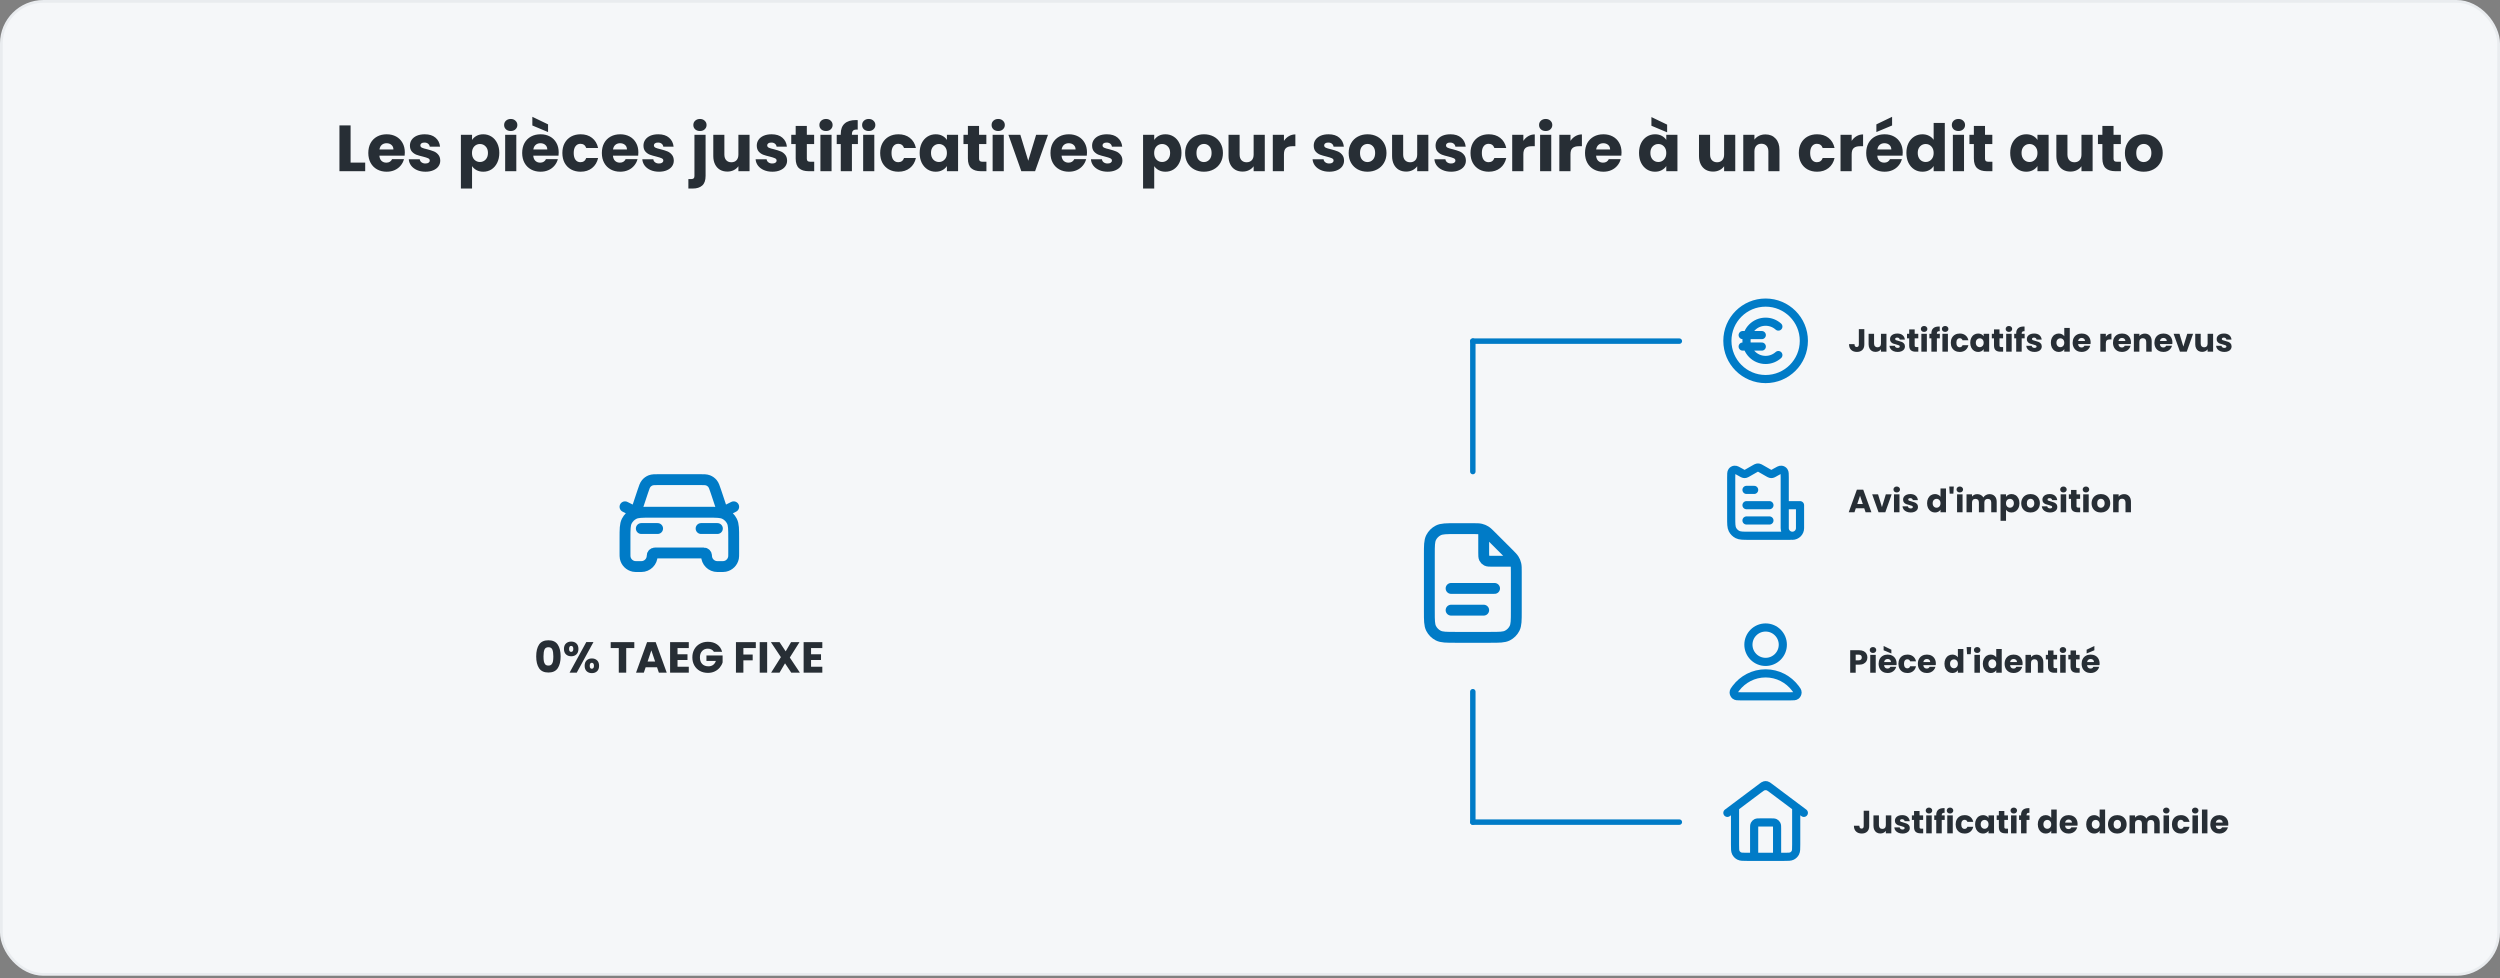 <svg width="920" height="360" viewBox="0 0 920 360" fill="none" xmlns="http://www.w3.org/2000/svg">
<rect x="0" y="0" width="920" height="360" fill="#808080" stroke="none"/>
<rect x="0.5" y="0.5" width="919" height="358.08" rx="15.5" fill="#F5F7F9"/>
<rect x="0.5" y="0.5" width="919" height="358.08" rx="15.5" stroke="#E9ECEF"/>
<path d="M129.018 59.832H134.394V63H124.914V46.152H129.018V59.832ZM148.975 56.088C148.975 56.472 148.951 56.872 148.903 57.288H139.615C139.679 58.12 139.943 58.76 140.407 59.208C140.887 59.64 141.471 59.856 142.159 59.856C143.183 59.856 143.895 59.424 144.295 58.56H148.663C148.439 59.44 148.031 60.232 147.439 60.936C146.863 61.64 146.135 62.192 145.255 62.592C144.375 62.992 143.391 63.192 142.303 63.192C140.991 63.192 139.823 62.912 138.799 62.352C137.775 61.792 136.975 60.992 136.399 59.952C135.823 58.912 135.535 57.696 135.535 56.304C135.535 54.912 135.815 53.696 136.375 52.656C136.951 51.616 137.751 50.816 138.775 50.256C139.799 49.696 140.975 49.416 142.303 49.416C143.599 49.416 144.751 49.688 145.759 50.232C146.767 50.776 147.551 51.552 148.111 52.56C148.687 53.568 148.975 54.744 148.975 56.088ZM144.775 55.008C144.775 54.304 144.535 53.744 144.055 53.328C143.575 52.912 142.975 52.704 142.255 52.704C141.567 52.704 140.983 52.904 140.503 53.304C140.039 53.704 139.751 54.272 139.639 55.008H144.775ZM156.588 63.192C155.42 63.192 154.38 62.992 153.468 62.592C152.556 62.192 151.836 61.648 151.308 60.96C150.78 60.256 150.484 59.472 150.42 58.608H154.476C154.524 59.072 154.74 59.448 155.124 59.736C155.508 60.024 155.98 60.168 156.54 60.168C157.052 60.168 157.444 60.072 157.716 59.88C158.004 59.672 158.148 59.408 158.148 59.088C158.148 58.704 157.948 58.424 157.548 58.248C157.148 58.056 156.5 57.848 155.604 57.624C154.644 57.4 153.844 57.168 153.204 56.928C152.564 56.672 152.012 56.28 151.548 55.752C151.084 55.208 150.852 54.48 150.852 53.568C150.852 52.8 151.06 52.104 151.476 51.48C151.908 50.84 152.532 50.336 153.348 49.968C154.18 49.6 155.164 49.416 156.3 49.416C157.98 49.416 159.3 49.832 160.26 50.664C161.236 51.496 161.796 52.6 161.94 53.976H158.148C158.084 53.512 157.876 53.144 157.524 52.872C157.188 52.6 156.74 52.464 156.18 52.464C155.7 52.464 155.332 52.56 155.076 52.752C154.82 52.928 154.692 53.176 154.692 53.496C154.692 53.88 154.892 54.168 155.292 54.36C155.708 54.552 156.348 54.744 157.212 54.936C158.204 55.192 159.012 55.448 159.636 55.704C160.26 55.944 160.804 56.344 161.268 56.904C161.748 57.448 161.996 58.184 162.012 59.112C162.012 59.896 161.788 60.6 161.34 61.224C160.908 61.832 160.276 62.312 159.444 62.664C158.628 63.016 157.676 63.192 156.588 63.192ZM173.713 51.504C174.113 50.88 174.665 50.376 175.369 49.992C176.073 49.608 176.897 49.416 177.841 49.416C178.945 49.416 179.945 49.696 180.841 50.256C181.737 50.816 182.441 51.616 182.953 52.656C183.481 53.696 183.745 54.904 183.745 56.28C183.745 57.656 183.481 58.872 182.953 59.928C182.441 60.968 181.737 61.776 180.841 62.352C179.945 62.912 178.945 63.192 177.841 63.192C176.913 63.192 176.089 63 175.369 62.616C174.665 62.232 174.113 61.736 173.713 61.128V69.384H169.609V49.608H173.713V51.504ZM179.569 56.28C179.569 55.256 179.281 54.456 178.705 53.88C178.145 53.288 177.449 52.992 176.617 52.992C175.801 52.992 175.105 53.288 174.529 53.88C173.969 54.472 173.689 55.28 173.689 56.304C173.689 57.328 173.969 58.136 174.529 58.728C175.105 59.32 175.801 59.616 176.617 59.616C177.433 59.616 178.129 59.32 178.705 58.728C179.281 58.12 179.569 57.304 179.569 56.28ZM187.962 48.216C187.242 48.216 186.65 48.008 186.186 47.592C185.738 47.16 185.514 46.632 185.514 46.008C185.514 45.368 185.738 44.84 186.186 44.424C186.65 43.992 187.242 43.776 187.962 43.776C188.666 43.776 189.242 43.992 189.69 44.424C190.154 44.84 190.386 45.368 190.386 46.008C190.386 46.632 190.154 47.16 189.69 47.592C189.242 48.008 188.666 48.216 187.962 48.216ZM190.002 49.608V63H185.898V49.608H190.002ZM205.6 56.088C205.6 56.472 205.576 56.872 205.528 57.288H196.24C196.304 58.12 196.568 58.76 197.032 59.208C197.512 59.64 198.096 59.856 198.784 59.856C199.808 59.856 200.52 59.424 200.92 58.56H205.288C205.064 59.44 204.656 60.232 204.064 60.936C203.488 61.64 202.76 62.192 201.88 62.592C201 62.992 200.016 63.192 198.928 63.192C197.616 63.192 196.448 62.912 195.424 62.352C194.4 61.792 193.6 60.992 193.024 59.952C192.448 58.912 192.16 57.696 192.16 56.304C192.16 54.912 192.44 53.696 193 52.656C193.576 51.616 194.376 50.816 195.4 50.256C196.424 49.696 197.6 49.416 198.928 49.416C200.224 49.416 201.376 49.688 202.384 50.232C203.392 50.776 204.176 51.552 204.736 52.56C205.312 53.568 205.6 54.744 205.6 56.088ZM201.4 55.008C201.4 54.304 201.16 53.744 200.68 53.328C200.2 52.912 199.6 52.704 198.88 52.704C198.192 52.704 197.608 52.904 197.128 53.304C196.664 53.704 196.376 54.272 196.264 55.008H201.4ZM201.688 45.768V48.6L195.904 46.176V42.984L201.688 45.768ZM206.949 56.304C206.949 54.912 207.229 53.696 207.789 52.656C208.365 51.616 209.157 50.816 210.165 50.256C211.189 49.696 212.357 49.416 213.669 49.416C215.349 49.416 216.749 49.856 217.869 50.736C219.005 51.616 219.749 52.856 220.101 54.456H215.733C215.365 53.432 214.653 52.92 213.597 52.92C212.845 52.92 212.245 53.216 211.797 53.808C211.349 54.384 211.125 55.216 211.125 56.304C211.125 57.392 211.349 58.232 211.797 58.824C212.245 59.4 212.845 59.688 213.597 59.688C214.653 59.688 215.365 59.176 215.733 58.152H220.101C219.749 59.72 219.005 60.952 217.869 61.848C216.733 62.744 215.333 63.192 213.669 63.192C212.357 63.192 211.189 62.912 210.165 62.352C209.157 61.792 208.365 60.992 207.789 59.952C207.229 58.912 206.949 57.696 206.949 56.304ZM234.921 56.088C234.921 56.472 234.897 56.872 234.849 57.288H225.561C225.625 58.12 225.889 58.76 226.353 59.208C226.833 59.64 227.417 59.856 228.105 59.856C229.129 59.856 229.841 59.424 230.241 58.56H234.609C234.385 59.44 233.977 60.232 233.385 60.936C232.809 61.64 232.081 62.192 231.201 62.592C230.321 62.992 229.337 63.192 228.249 63.192C226.937 63.192 225.769 62.912 224.745 62.352C223.721 61.792 222.921 60.992 222.345 59.952C221.769 58.912 221.481 57.696 221.481 56.304C221.481 54.912 221.761 53.696 222.321 52.656C222.897 51.616 223.697 50.816 224.721 50.256C225.745 49.696 226.921 49.416 228.249 49.416C229.545 49.416 230.697 49.688 231.705 50.232C232.713 50.776 233.497 51.552 234.057 52.56C234.633 53.568 234.921 54.744 234.921 56.088ZM230.721 55.008C230.721 54.304 230.481 53.744 230.001 53.328C229.521 52.912 228.921 52.704 228.201 52.704C227.513 52.704 226.929 52.904 226.449 53.304C225.985 53.704 225.697 54.272 225.585 55.008H230.721ZM242.534 63.192C241.366 63.192 240.326 62.992 239.414 62.592C238.502 62.192 237.782 61.648 237.254 60.96C236.726 60.256 236.43 59.472 236.366 58.608H240.422C240.47 59.072 240.686 59.448 241.07 59.736C241.454 60.024 241.926 60.168 242.486 60.168C242.998 60.168 243.39 60.072 243.662 59.88C243.95 59.672 244.094 59.408 244.094 59.088C244.094 58.704 243.894 58.424 243.494 58.248C243.094 58.056 242.446 57.848 241.55 57.624C240.59 57.4 239.79 57.168 239.15 56.928C238.51 56.672 237.958 56.28 237.494 55.752C237.03 55.208 236.798 54.48 236.798 53.568C236.798 52.8 237.006 52.104 237.422 51.48C237.854 50.84 238.478 50.336 239.294 49.968C240.126 49.6 241.11 49.416 242.246 49.416C243.926 49.416 245.246 49.832 246.206 50.664C247.182 51.496 247.742 52.6 247.886 53.976H244.094C244.03 53.512 243.822 53.144 243.47 52.872C243.134 52.6 242.686 52.464 242.126 52.464C241.646 52.464 241.278 52.56 241.022 52.752C240.766 52.928 240.638 53.176 240.638 53.496C240.638 53.88 240.838 54.168 241.238 54.36C241.654 54.552 242.294 54.744 243.158 54.936C244.15 55.192 244.958 55.448 245.582 55.704C246.206 55.944 246.75 56.344 247.214 56.904C247.694 57.448 247.942 58.184 247.958 59.112C247.958 59.896 247.734 60.6 247.286 61.224C246.854 61.832 246.222 62.312 245.39 62.664C244.574 63.016 243.622 63.192 242.534 63.192ZM257.594 48.216C256.874 48.216 256.282 48.008 255.818 47.592C255.37 47.16 255.146 46.632 255.146 46.008C255.146 45.368 255.37 44.84 255.818 44.424C256.282 43.992 256.874 43.776 257.594 43.776C258.298 43.776 258.874 43.992 259.322 44.424C259.786 44.84 260.018 45.368 260.018 46.008C260.018 46.632 259.786 47.16 259.322 47.592C258.874 48.008 258.298 48.216 257.594 48.216ZM259.658 64.728C259.658 66.376 259.242 67.56 258.41 68.28C257.578 69.016 256.418 69.384 254.93 69.384H253.322V65.904H254.306C254.754 65.904 255.074 65.816 255.266 65.64C255.458 65.464 255.554 65.176 255.554 64.776V49.608H259.658V64.728ZM275.833 49.608V63H271.729V61.176C271.313 61.768 270.745 62.248 270.025 62.616C269.321 62.968 268.537 63.144 267.673 63.144C266.649 63.144 265.745 62.92 264.961 62.472C264.177 62.008 263.569 61.344 263.137 60.48C262.705 59.616 262.489 58.6 262.489 57.432V49.608H266.569V56.88C266.569 57.776 266.801 58.472 267.265 58.968C267.729 59.464 268.353 59.712 269.137 59.712C269.937 59.712 270.569 59.464 271.033 58.968C271.497 58.472 271.729 57.776 271.729 56.88V49.608H275.833ZM284.229 63.192C283.061 63.192 282.021 62.992 281.109 62.592C280.197 62.192 279.477 61.648 278.949 60.96C278.421 60.256 278.125 59.472 278.061 58.608H282.117C282.165 59.072 282.381 59.448 282.765 59.736C283.149 60.024 283.621 60.168 284.181 60.168C284.693 60.168 285.085 60.072 285.357 59.88C285.645 59.672 285.789 59.408 285.789 59.088C285.789 58.704 285.589 58.424 285.189 58.248C284.789 58.056 284.141 57.848 283.245 57.624C282.285 57.4 281.485 57.168 280.845 56.928C280.205 56.672 279.653 56.28 279.189 55.752C278.725 55.208 278.493 54.48 278.493 53.568C278.493 52.8 278.701 52.104 279.117 51.48C279.549 50.84 280.173 50.336 280.989 49.968C281.821 49.6 282.805 49.416 283.941 49.416C285.621 49.416 286.941 49.832 287.901 50.664C288.877 51.496 289.437 52.6 289.581 53.976H285.789C285.725 53.512 285.517 53.144 285.165 52.872C284.829 52.6 284.381 52.464 283.821 52.464C283.341 52.464 282.973 52.56 282.717 52.752C282.461 52.928 282.333 53.176 282.333 53.496C282.333 53.88 282.533 54.168 282.933 54.36C283.349 54.552 283.989 54.744 284.853 54.936C285.845 55.192 286.653 55.448 287.277 55.704C287.901 55.944 288.445 56.344 288.909 56.904C289.389 57.448 289.637 58.184 289.653 59.112C289.653 59.896 289.429 60.6 288.981 61.224C288.549 61.832 287.917 62.312 287.085 62.664C286.269 63.016 285.317 63.192 284.229 63.192ZM299.628 59.52V63H297.54C296.052 63 294.892 62.64 294.06 61.92C293.228 61.184 292.812 59.992 292.812 58.344V53.016H291.18V49.608H292.812V46.344H296.916V49.608H299.604V53.016H296.916V58.392C296.916 58.792 297.012 59.08 297.204 59.256C297.396 59.432 297.716 59.52 298.164 59.52H299.628ZM303.978 48.216C303.258 48.216 302.666 48.008 302.202 47.592C301.754 47.16 301.53 46.632 301.53 46.008C301.53 45.368 301.754 44.84 302.202 44.424C302.666 43.992 303.258 43.776 303.978 43.776C304.682 43.776 305.258 43.992 305.706 44.424C306.17 44.84 306.402 45.368 306.402 46.008C306.402 46.632 306.17 47.16 305.706 47.592C305.258 48.008 304.682 48.216 303.978 48.216ZM306.018 49.608V63H301.914V49.608H306.018ZM315.712 53.016H313.504V63H309.4V53.016H307.912V49.608H309.4V49.224C309.4 47.576 309.872 46.328 310.816 45.48C311.76 44.616 313.144 44.184 314.968 44.184C315.272 44.184 315.496 44.192 315.64 44.208V47.688C314.856 47.64 314.304 47.752 313.984 48.024C313.664 48.296 313.504 48.784 313.504 49.488V49.608H315.712V53.016ZM319.704 48.216C318.984 48.216 318.392 48.008 317.928 47.592C317.48 47.16 317.256 46.632 317.256 46.008C317.256 45.368 317.48 44.84 317.928 44.424C318.392 43.992 318.984 43.776 319.704 43.776C320.408 43.776 320.984 43.992 321.432 44.424C321.896 44.84 322.128 45.368 322.128 46.008C322.128 46.632 321.896 47.16 321.432 47.592C320.984 48.008 320.408 48.216 319.704 48.216ZM321.744 49.608V63H317.64V49.608H321.744ZM323.902 56.304C323.902 54.912 324.182 53.696 324.742 52.656C325.318 51.616 326.11 50.816 327.118 50.256C328.142 49.696 329.31 49.416 330.622 49.416C332.302 49.416 333.702 49.856 334.822 50.736C335.958 51.616 336.702 52.856 337.054 54.456H332.686C332.318 53.432 331.606 52.92 330.55 52.92C329.798 52.92 329.198 53.216 328.75 53.808C328.302 54.384 328.078 55.216 328.078 56.304C328.078 57.392 328.302 58.232 328.75 58.824C329.198 59.4 329.798 59.688 330.55 59.688C331.606 59.688 332.318 59.176 332.686 58.152H337.054C336.702 59.72 335.958 60.952 334.822 61.848C333.686 62.744 332.286 63.192 330.622 63.192C329.31 63.192 328.142 62.912 327.118 62.352C326.11 61.792 325.318 60.992 324.742 59.952C324.182 58.912 323.902 57.696 323.902 56.304ZM338.434 56.28C338.434 54.904 338.69 53.696 339.202 52.656C339.73 51.616 340.442 50.816 341.338 50.256C342.234 49.696 343.234 49.416 344.338 49.416C345.282 49.416 346.106 49.608 346.81 49.992C347.53 50.376 348.082 50.88 348.466 51.504V49.608H352.57V63H348.466V61.104C348.066 61.728 347.506 62.232 346.786 62.616C346.082 63 345.258 63.192 344.314 63.192C343.226 63.192 342.234 62.912 341.338 62.352C340.442 61.776 339.73 60.968 339.202 59.928C338.69 58.872 338.434 57.656 338.434 56.28ZM348.466 56.304C348.466 55.28 348.178 54.472 347.602 53.88C347.042 53.288 346.354 52.992 345.538 52.992C344.722 52.992 344.026 53.288 343.45 53.88C342.89 54.456 342.61 55.256 342.61 56.28C342.61 57.304 342.89 58.12 343.45 58.728C344.026 59.32 344.722 59.616 345.538 59.616C346.354 59.616 347.042 59.32 347.602 58.728C348.178 58.136 348.466 57.328 348.466 56.304ZM363.003 59.52V63H360.915C359.427 63 358.267 62.64 357.435 61.92C356.603 61.184 356.187 59.992 356.187 58.344V53.016H354.555V49.608H356.187V46.344H360.291V49.608H362.979V53.016H360.291V58.392C360.291 58.792 360.387 59.08 360.579 59.256C360.771 59.432 361.091 59.52 361.539 59.52H363.003ZM367.353 48.216C366.633 48.216 366.041 48.008 365.577 47.592C365.129 47.16 364.905 46.632 364.905 46.008C364.905 45.368 365.129 44.84 365.577 44.424C366.041 43.992 366.633 43.776 367.353 43.776C368.057 43.776 368.633 43.992 369.081 44.424C369.545 44.84 369.777 45.368 369.777 46.008C369.777 46.632 369.545 47.16 369.081 47.592C368.633 48.008 368.057 48.216 367.353 48.216ZM369.393 49.608V63H365.289V49.608H369.393ZM378.391 59.16L381.295 49.608H385.663L380.911 63H375.847L371.095 49.608H375.487L378.391 59.16ZM400.014 56.088C400.014 56.472 399.99 56.872 399.942 57.288H390.654C390.718 58.12 390.982 58.76 391.446 59.208C391.926 59.64 392.51 59.856 393.198 59.856C394.222 59.856 394.934 59.424 395.334 58.56H399.702C399.478 59.44 399.07 60.232 398.478 60.936C397.902 61.64 397.174 62.192 396.294 62.592C395.414 62.992 394.43 63.192 393.342 63.192C392.03 63.192 390.862 62.912 389.838 62.352C388.814 61.792 388.014 60.992 387.438 59.952C386.862 58.912 386.574 57.696 386.574 56.304C386.574 54.912 386.854 53.696 387.414 52.656C387.99 51.616 388.79 50.816 389.814 50.256C390.838 49.696 392.014 49.416 393.342 49.416C394.638 49.416 395.79 49.688 396.798 50.232C397.806 50.776 398.59 51.552 399.15 52.56C399.726 53.568 400.014 54.744 400.014 56.088ZM395.814 55.008C395.814 54.304 395.574 53.744 395.094 53.328C394.614 52.912 394.014 52.704 393.294 52.704C392.606 52.704 392.022 52.904 391.542 53.304C391.078 53.704 390.79 54.272 390.678 55.008H395.814ZM407.627 63.192C406.459 63.192 405.419 62.992 404.507 62.592C403.595 62.192 402.875 61.648 402.347 60.96C401.819 60.256 401.523 59.472 401.459 58.608H405.515C405.563 59.072 405.779 59.448 406.163 59.736C406.547 60.024 407.019 60.168 407.579 60.168C408.091 60.168 408.483 60.072 408.755 59.88C409.043 59.672 409.187 59.408 409.187 59.088C409.187 58.704 408.987 58.424 408.587 58.248C408.187 58.056 407.539 57.848 406.643 57.624C405.683 57.4 404.883 57.168 404.243 56.928C403.603 56.672 403.051 56.28 402.587 55.752C402.123 55.208 401.891 54.48 401.891 53.568C401.891 52.8 402.099 52.104 402.515 51.48C402.947 50.84 403.571 50.336 404.387 49.968C405.219 49.6 406.203 49.416 407.339 49.416C409.019 49.416 410.339 49.832 411.299 50.664C412.275 51.496 412.835 52.6 412.979 53.976H409.187C409.123 53.512 408.915 53.144 408.563 52.872C408.227 52.6 407.779 52.464 407.219 52.464C406.739 52.464 406.371 52.56 406.115 52.752C405.859 52.928 405.731 53.176 405.731 53.496C405.731 53.88 405.931 54.168 406.331 54.36C406.747 54.552 407.387 54.744 408.251 54.936C409.243 55.192 410.051 55.448 410.675 55.704C411.299 55.944 411.843 56.344 412.307 56.904C412.787 57.448 413.035 58.184 413.051 59.112C413.051 59.896 412.827 60.6 412.379 61.224C411.947 61.832 411.315 62.312 410.483 62.664C409.667 63.016 408.715 63.192 407.627 63.192ZM424.752 51.504C425.152 50.88 425.704 50.376 426.408 49.992C427.112 49.608 427.936 49.416 428.88 49.416C429.984 49.416 430.984 49.696 431.88 50.256C432.776 50.816 433.48 51.616 433.992 52.656C434.52 53.696 434.784 54.904 434.784 56.28C434.784 57.656 434.52 58.872 433.992 59.928C433.48 60.968 432.776 61.776 431.88 62.352C430.984 62.912 429.984 63.192 428.88 63.192C427.952 63.192 427.128 63 426.408 62.616C425.704 62.232 425.152 61.736 424.752 61.128V69.384H420.648V49.608H424.752V51.504ZM430.608 56.28C430.608 55.256 430.32 54.456 429.744 53.88C429.184 53.288 428.488 52.992 427.656 52.992C426.84 52.992 426.144 53.288 425.568 53.88C425.008 54.472 424.728 55.28 424.728 56.304C424.728 57.328 425.008 58.136 425.568 58.728C426.144 59.32 426.84 59.616 427.656 59.616C428.472 59.616 429.168 59.32 429.744 58.728C430.32 58.12 430.608 57.304 430.608 56.28ZM443.033 63.192C441.721 63.192 440.537 62.912 439.481 62.352C438.441 61.792 437.617 60.992 437.009 59.952C436.417 58.912 436.121 57.696 436.121 56.304C436.121 54.928 436.425 53.72 437.033 52.68C437.641 51.624 438.473 50.816 439.529 50.256C440.585 49.696 441.769 49.416 443.081 49.416C444.393 49.416 445.577 49.696 446.633 50.256C447.689 50.816 448.521 51.624 449.129 52.68C449.737 53.72 450.041 54.928 450.041 56.304C450.041 57.68 449.729 58.896 449.105 59.952C448.497 60.992 447.657 61.792 446.585 62.352C445.529 62.912 444.345 63.192 443.033 63.192ZM443.033 59.64C443.817 59.64 444.481 59.352 445.025 58.776C445.585 58.2 445.865 57.376 445.865 56.304C445.865 55.232 445.593 54.408 445.049 53.832C444.521 53.256 443.865 52.968 443.081 52.968C442.281 52.968 441.617 53.256 441.089 53.832C440.561 54.392 440.297 55.216 440.297 56.304C440.297 57.376 440.553 58.2 441.065 58.776C441.593 59.352 442.249 59.64 443.033 59.64ZM465.442 49.608V63H461.338V61.176C460.922 61.768 460.354 62.248 459.634 62.616C458.93 62.968 458.146 63.144 457.282 63.144C456.258 63.144 455.354 62.92 454.57 62.472C453.786 62.008 453.178 61.344 452.746 60.48C452.314 59.616 452.098 58.6 452.098 57.432V49.608H456.178V56.88C456.178 57.776 456.41 58.472 456.874 58.968C457.338 59.464 457.962 59.712 458.746 59.712C459.546 59.712 460.178 59.464 460.642 58.968C461.106 58.472 461.338 57.776 461.338 56.88V49.608H465.442ZM472.494 51.84C472.974 51.104 473.574 50.528 474.294 50.112C475.014 49.68 475.814 49.464 476.694 49.464V53.808H475.566C474.542 53.808 473.774 54.032 473.262 54.48C472.75 54.912 472.494 55.68 472.494 56.784V63H468.39V49.608H472.494V51.84ZM489.19 63.192C488.022 63.192 486.982 62.992 486.07 62.592C485.158 62.192 484.438 61.648 483.91 60.96C483.382 60.256 483.086 59.472 483.022 58.608H487.078C487.126 59.072 487.342 59.448 487.726 59.736C488.11 60.024 488.582 60.168 489.142 60.168C489.654 60.168 490.046 60.072 490.318 59.88C490.606 59.672 490.75 59.408 490.75 59.088C490.75 58.704 490.55 58.424 490.15 58.248C489.75 58.056 489.102 57.848 488.206 57.624C487.246 57.4 486.446 57.168 485.806 56.928C485.166 56.672 484.614 56.28 484.15 55.752C483.686 55.208 483.454 54.48 483.454 53.568C483.454 52.8 483.662 52.104 484.078 51.48C484.51 50.84 485.134 50.336 485.95 49.968C486.782 49.6 487.766 49.416 488.902 49.416C490.582 49.416 491.902 49.832 492.862 50.664C493.838 51.496 494.398 52.6 494.542 53.976H490.75C490.686 53.512 490.478 53.144 490.126 52.872C489.79 52.6 489.342 52.464 488.782 52.464C488.302 52.464 487.934 52.56 487.678 52.752C487.422 52.928 487.294 53.176 487.294 53.496C487.294 53.88 487.494 54.168 487.894 54.36C488.31 54.552 488.95 54.744 489.814 54.936C490.806 55.192 491.614 55.448 492.238 55.704C492.862 55.944 493.406 56.344 493.87 56.904C494.35 57.448 494.598 58.184 494.614 59.112C494.614 59.896 494.39 60.6 493.942 61.224C493.51 61.832 492.878 62.312 492.046 62.664C491.23 63.016 490.278 63.192 489.19 63.192ZM503.221 63.192C501.909 63.192 500.725 62.912 499.669 62.352C498.629 61.792 497.805 60.992 497.197 59.952C496.605 58.912 496.309 57.696 496.309 56.304C496.309 54.928 496.613 53.72 497.221 52.68C497.829 51.624 498.661 50.816 499.717 50.256C500.773 49.696 501.957 49.416 503.269 49.416C504.581 49.416 505.765 49.696 506.821 50.256C507.877 50.816 508.709 51.624 509.317 52.68C509.925 53.72 510.229 54.928 510.229 56.304C510.229 57.68 509.917 58.896 509.293 59.952C508.685 60.992 507.845 61.792 506.773 62.352C505.717 62.912 504.533 63.192 503.221 63.192ZM503.221 59.64C504.005 59.64 504.669 59.352 505.213 58.776C505.773 58.2 506.053 57.376 506.053 56.304C506.053 55.232 505.781 54.408 505.237 53.832C504.709 53.256 504.053 52.968 503.269 52.968C502.469 52.968 501.805 53.256 501.277 53.832C500.749 54.392 500.485 55.216 500.485 56.304C500.485 57.376 500.741 58.2 501.253 58.776C501.781 59.352 502.437 59.64 503.221 59.64ZM525.63 49.608V63H521.526V61.176C521.11 61.768 520.542 62.248 519.822 62.616C519.118 62.968 518.334 63.144 517.47 63.144C516.446 63.144 515.542 62.92 514.758 62.472C513.974 62.008 513.366 61.344 512.934 60.48C512.502 59.616 512.286 58.6 512.286 57.432V49.608H516.366V56.88C516.366 57.776 516.598 58.472 517.062 58.968C517.526 59.464 518.15 59.712 518.934 59.712C519.734 59.712 520.366 59.464 520.83 58.968C521.294 58.472 521.526 57.776 521.526 56.88V49.608H525.63ZM534.026 63.192C532.858 63.192 531.818 62.992 530.906 62.592C529.994 62.192 529.274 61.648 528.746 60.96C528.218 60.256 527.922 59.472 527.858 58.608H531.914C531.962 59.072 532.178 59.448 532.562 59.736C532.946 60.024 533.418 60.168 533.978 60.168C534.49 60.168 534.882 60.072 535.154 59.88C535.442 59.672 535.586 59.408 535.586 59.088C535.586 58.704 535.386 58.424 534.986 58.248C534.586 58.056 533.938 57.848 533.042 57.624C532.082 57.4 531.282 57.168 530.642 56.928C530.002 56.672 529.45 56.28 528.986 55.752C528.522 55.208 528.29 54.48 528.29 53.568C528.29 52.8 528.498 52.104 528.914 51.48C529.346 50.84 529.97 50.336 530.786 49.968C531.618 49.6 532.602 49.416 533.738 49.416C535.418 49.416 536.738 49.832 537.698 50.664C538.674 51.496 539.234 52.6 539.378 53.976H535.586C535.522 53.512 535.314 53.144 534.962 52.872C534.626 52.6 534.178 52.464 533.618 52.464C533.138 52.464 532.77 52.56 532.514 52.752C532.258 52.928 532.13 53.176 532.13 53.496C532.13 53.88 532.33 54.168 532.73 54.36C533.146 54.552 533.786 54.744 534.65 54.936C535.642 55.192 536.45 55.448 537.074 55.704C537.698 55.944 538.242 56.344 538.706 56.904C539.186 57.448 539.434 58.184 539.45 59.112C539.45 59.896 539.226 60.6 538.778 61.224C538.346 61.832 537.714 62.312 536.882 62.664C536.066 63.016 535.114 63.192 534.026 63.192ZM541.145 56.304C541.145 54.912 541.425 53.696 541.985 52.656C542.561 51.616 543.353 50.816 544.361 50.256C545.385 49.696 546.553 49.416 547.865 49.416C549.545 49.416 550.945 49.856 552.065 50.736C553.201 51.616 553.945 52.856 554.297 54.456H549.929C549.561 53.432 548.849 52.92 547.793 52.92C547.041 52.92 546.441 53.216 545.993 53.808C545.545 54.384 545.321 55.216 545.321 56.304C545.321 57.392 545.545 58.232 545.993 58.824C546.441 59.4 547.041 59.688 547.793 59.688C548.849 59.688 549.561 59.176 549.929 58.152H554.297C553.945 59.72 553.201 60.952 552.065 61.848C550.929 62.744 549.529 63.192 547.865 63.192C546.553 63.192 545.385 62.912 544.361 62.352C543.353 61.792 542.561 60.992 541.985 59.952C541.425 58.912 541.145 57.696 541.145 56.304ZM560.596 51.84C561.076 51.104 561.676 50.528 562.396 50.112C563.116 49.68 563.916 49.464 564.796 49.464V53.808H563.668C562.644 53.808 561.876 54.032 561.364 54.48C560.852 54.912 560.596 55.68 560.596 56.784V63H556.492V49.608H560.596V51.84ZM568.822 48.216C568.102 48.216 567.51 48.008 567.046 47.592C566.598 47.16 566.374 46.632 566.374 46.008C566.374 45.368 566.598 44.84 567.046 44.424C567.51 43.992 568.102 43.776 568.822 43.776C569.526 43.776 570.102 43.992 570.55 44.424C571.014 44.84 571.246 45.368 571.246 46.008C571.246 46.632 571.014 47.16 570.55 47.592C570.102 48.008 569.526 48.216 568.822 48.216ZM570.862 49.608V63H566.758V49.608H570.862ZM577.94 51.84C578.42 51.104 579.02 50.528 579.74 50.112C580.46 49.68 581.26 49.464 582.14 49.464V53.808H581.012C579.988 53.808 579.22 54.032 578.708 54.48C578.196 54.912 577.94 55.68 577.94 56.784V63H573.836V49.608H577.94V51.84ZM596.725 56.088C596.725 56.472 596.701 56.872 596.653 57.288H587.365C587.429 58.12 587.693 58.76 588.157 59.208C588.637 59.64 589.221 59.856 589.909 59.856C590.933 59.856 591.645 59.424 592.045 58.56H596.413C596.189 59.44 595.781 60.232 595.189 60.936C594.613 61.64 593.885 62.192 593.005 62.592C592.125 62.992 591.141 63.192 590.053 63.192C588.741 63.192 587.573 62.912 586.549 62.352C585.525 61.792 584.725 60.992 584.149 59.952C583.573 58.912 583.285 57.696 583.285 56.304C583.285 54.912 583.565 53.696 584.125 52.656C584.701 51.616 585.501 50.816 586.525 50.256C587.549 49.696 588.725 49.416 590.053 49.416C591.349 49.416 592.501 49.688 593.509 50.232C594.517 50.776 595.301 51.552 595.861 52.56C596.437 53.568 596.725 54.744 596.725 56.088ZM592.525 55.008C592.525 54.304 592.285 53.744 591.805 53.328C591.325 52.912 590.725 52.704 590.005 52.704C589.317 52.704 588.733 52.904 588.253 53.304C587.789 53.704 587.501 54.272 587.389 55.008H592.525ZM603.16 56.28C603.16 54.904 603.416 53.696 603.928 52.656C604.456 51.616 605.168 50.816 606.064 50.256C606.96 49.696 607.96 49.416 609.064 49.416C610.008 49.416 610.832 49.608 611.536 49.992C612.256 50.376 612.808 50.88 613.192 51.504V49.608H617.296V63H613.192V61.104C612.792 61.728 612.232 62.232 611.512 62.616C610.808 63 609.984 63.192 609.04 63.192C607.952 63.192 606.96 62.912 606.064 62.352C605.168 61.776 604.456 60.968 603.928 59.928C603.416 58.872 603.16 57.656 603.16 56.28ZM613.192 56.304C613.192 55.28 612.904 54.472 612.328 53.88C611.768 53.288 611.08 52.992 610.264 52.992C609.448 52.992 608.752 53.288 608.176 53.88C607.616 54.456 607.336 55.256 607.336 56.28C607.336 57.304 607.616 58.12 608.176 58.728C608.752 59.32 609.448 59.616 610.264 59.616C611.08 59.616 611.768 59.32 612.328 58.728C612.904 58.136 613.192 57.328 613.192 56.304ZM613.504 45.864V48.696L607.72 46.272V43.08L613.504 45.864ZM638.575 49.608V63H634.471V61.176C634.055 61.768 633.487 62.248 632.767 62.616C632.063 62.968 631.279 63.144 630.415 63.144C629.391 63.144 628.487 62.92 627.703 62.472C626.919 62.008 626.311 61.344 625.879 60.48C625.447 59.616 625.231 58.6 625.231 57.432V49.608H629.311V56.88C629.311 57.776 629.543 58.472 630.007 58.968C630.471 59.464 631.095 59.712 631.879 59.712C632.679 59.712 633.311 59.464 633.775 58.968C634.239 58.472 634.471 57.776 634.471 56.88V49.608H638.575ZM649.683 49.464C651.251 49.464 652.499 49.976 653.427 51C654.371 52.008 654.843 53.4 654.843 55.176V63H650.763V55.728C650.763 54.832 650.531 54.136 650.067 53.64C649.603 53.144 648.979 52.896 648.195 52.896C647.411 52.896 646.787 53.144 646.323 53.64C645.859 54.136 645.627 54.832 645.627 55.728V63H641.523V49.608H645.627V51.384C646.043 50.792 646.603 50.328 647.307 49.992C648.011 49.64 648.803 49.464 649.683 49.464ZM661.965 56.304C661.965 54.912 662.245 53.696 662.805 52.656C663.381 51.616 664.173 50.816 665.181 50.256C666.205 49.696 667.373 49.416 668.685 49.416C670.365 49.416 671.765 49.856 672.885 50.736C674.021 51.616 674.765 52.856 675.117 54.456H670.749C670.381 53.432 669.669 52.92 668.613 52.92C667.861 52.92 667.261 53.216 666.813 53.808C666.365 54.384 666.141 55.216 666.141 56.304C666.141 57.392 666.365 58.232 666.813 58.824C667.261 59.4 667.861 59.688 668.613 59.688C669.669 59.688 670.381 59.176 670.749 58.152H675.117C674.765 59.72 674.021 60.952 672.885 61.848C671.749 62.744 670.349 63.192 668.685 63.192C667.373 63.192 666.205 62.912 665.181 62.352C664.173 61.792 663.381 60.992 662.805 59.952C662.245 58.912 661.965 57.696 661.965 56.304ZM681.416 51.84C681.896 51.104 682.496 50.528 683.216 50.112C683.936 49.68 684.736 49.464 685.616 49.464V53.808H684.488C683.464 53.808 682.696 54.032 682.184 54.48C681.672 54.912 681.416 55.68 681.416 56.784V63H677.312V49.608H681.416V51.84ZM700.202 56.088C700.202 56.472 700.178 56.872 700.13 57.288H690.842C690.906 58.12 691.17 58.76 691.634 59.208C692.114 59.64 692.698 59.856 693.386 59.856C694.41 59.856 695.122 59.424 695.522 58.56H699.89C699.666 59.44 699.258 60.232 698.666 60.936C698.09 61.64 697.362 62.192 696.482 62.592C695.602 62.992 694.618 63.192 693.53 63.192C692.218 63.192 691.05 62.912 690.026 62.352C689.002 61.792 688.202 60.992 687.626 59.952C687.05 58.912 686.762 57.696 686.762 56.304C686.762 54.912 687.042 53.696 687.602 52.656C688.178 51.616 688.978 50.816 690.002 50.256C691.026 49.696 692.202 49.416 693.53 49.416C694.826 49.416 695.978 49.688 696.986 50.232C697.994 50.776 698.778 51.552 699.338 52.56C699.914 53.568 700.202 54.744 700.202 56.088ZM696.002 55.008C696.002 54.304 695.762 53.744 695.282 53.328C694.802 52.912 694.202 52.704 693.482 52.704C692.794 52.704 692.21 52.904 691.73 53.304C691.266 53.704 690.978 54.272 690.866 55.008H696.002ZM696.29 46.176L690.506 48.6V45.768L696.29 42.984V46.176ZM701.551 56.28C701.551 54.904 701.807 53.696 702.319 52.656C702.847 51.616 703.559 50.816 704.455 50.256C705.351 49.696 706.351 49.416 707.455 49.416C708.335 49.416 709.135 49.6 709.855 49.968C710.591 50.336 711.167 50.832 711.583 51.456V45.24H715.687V63H711.583V61.08C711.199 61.72 710.647 62.232 709.927 62.616C709.223 63 708.399 63.192 707.455 63.192C706.351 63.192 705.351 62.912 704.455 62.352C703.559 61.776 702.847 60.968 702.319 59.928C701.807 58.872 701.551 57.656 701.551 56.28ZM711.583 56.304C711.583 55.28 711.295 54.472 710.719 53.88C710.159 53.288 709.471 52.992 708.655 52.992C707.839 52.992 707.143 53.288 706.567 53.88C706.007 54.456 705.727 55.256 705.727 56.28C705.727 57.304 706.007 58.12 706.567 58.728C707.143 59.32 707.839 59.616 708.655 59.616C709.471 59.616 710.159 59.32 710.719 58.728C711.295 58.136 711.583 57.328 711.583 56.304ZM720.72 48.216C720 48.216 719.408 48.008 718.944 47.592C718.496 47.16 718.272 46.632 718.272 46.008C718.272 45.368 718.496 44.84 718.944 44.424C719.408 43.992 720 43.776 720.72 43.776C721.424 43.776 722 43.992 722.448 44.424C722.912 44.84 723.144 45.368 723.144 46.008C723.144 46.632 722.912 47.16 722.448 47.592C722 48.008 721.424 48.216 720.72 48.216ZM722.76 49.608V63H718.656V49.608H722.76ZM733.198 59.52V63H731.11C729.622 63 728.462 62.64 727.63 61.92C726.798 61.184 726.382 59.992 726.382 58.344V53.016H724.75V49.608H726.382V46.344H730.486V49.608H733.174V53.016H730.486V58.392C730.486 58.792 730.582 59.08 730.774 59.256C730.966 59.432 731.286 59.52 731.734 59.52H733.198ZM739.754 56.28C739.754 54.904 740.01 53.696 740.522 52.656C741.05 51.616 741.762 50.816 742.658 50.256C743.554 49.696 744.554 49.416 745.658 49.416C746.602 49.416 747.426 49.608 748.13 49.992C748.85 50.376 749.402 50.88 749.786 51.504V49.608H753.89V63H749.786V61.104C749.386 61.728 748.826 62.232 748.106 62.616C747.402 63 746.578 63.192 745.634 63.192C744.546 63.192 743.554 62.912 742.658 62.352C741.762 61.776 741.05 60.968 740.522 59.928C740.01 58.872 739.754 57.656 739.754 56.28ZM749.786 56.304C749.786 55.28 749.498 54.472 748.922 53.88C748.362 53.288 747.674 52.992 746.858 52.992C746.042 52.992 745.346 53.288 744.77 53.88C744.21 54.456 743.93 55.256 743.93 56.28C743.93 57.304 744.21 58.12 744.77 58.728C745.346 59.32 746.042 59.616 746.858 59.616C747.674 59.616 748.362 59.32 748.922 58.728C749.498 58.136 749.786 57.328 749.786 56.304ZM770.083 49.608V63H765.979V61.176C765.563 61.768 764.995 62.248 764.275 62.616C763.571 62.968 762.787 63.144 761.923 63.144C760.899 63.144 759.995 62.92 759.211 62.472C758.427 62.008 757.819 61.344 757.387 60.48C756.955 59.616 756.739 58.6 756.739 57.432V49.608H760.819V56.88C760.819 57.776 761.051 58.472 761.515 58.968C761.979 59.464 762.603 59.712 763.387 59.712C764.187 59.712 764.819 59.464 765.283 58.968C765.747 58.472 765.979 57.776 765.979 56.88V49.608H770.083ZM780.495 59.52V63H778.407C776.919 63 775.759 62.64 774.927 61.92C774.095 61.184 773.679 59.992 773.679 58.344V53.016H772.047V49.608H773.679V46.344H777.783V49.608H780.471V53.016H777.783V58.392C777.783 58.792 777.879 59.08 778.071 59.256C778.263 59.432 778.583 59.52 779.031 59.52H780.495ZM788.877 63.192C787.565 63.192 786.381 62.912 785.325 62.352C784.285 61.792 783.461 60.992 782.853 59.952C782.261 58.912 781.965 57.696 781.965 56.304C781.965 54.928 782.269 53.72 782.877 52.68C783.485 51.624 784.317 50.816 785.373 50.256C786.429 49.696 787.613 49.416 788.925 49.416C790.237 49.416 791.421 49.696 792.477 50.256C793.533 50.816 794.365 51.624 794.973 52.68C795.581 53.72 795.885 54.928 795.885 56.304C795.885 57.68 795.573 58.896 794.949 59.952C794.341 60.992 793.501 61.792 792.429 62.352C791.373 62.912 790.189 63.192 788.877 63.192ZM788.877 59.64C789.661 59.64 790.325 59.352 790.869 58.776C791.429 58.2 791.709 57.376 791.709 56.304C791.709 55.232 791.437 54.408 790.893 53.832C790.365 53.256 789.709 52.968 788.925 52.968C788.125 52.968 787.461 53.256 786.933 53.832C786.405 54.392 786.141 55.216 786.141 56.304C786.141 57.376 786.397 58.2 786.909 58.776C787.437 59.352 788.093 59.64 788.877 59.64Z" fill="#272E35"/>
<g clip-path="url(#clip0_2903_2595)">
<path d="M236 194.5H242M230 186.5L234 188.5L236.541 180.876C237.066 179.303 237.328 178.516 237.815 177.934C238.244 177.42 238.796 177.023 239.419 176.778C240.125 176.5 240.954 176.5 242.613 176.5H257.387C259.046 176.5 259.875 176.5 260.581 176.778C261.204 177.023 261.756 177.42 262.185 177.934C262.672 178.516 262.934 179.303 263.459 180.876L266 188.5L270 186.5M258 194.5H264M239.6 188.5H260.4C263.76 188.5 265.44 188.5 266.724 189.154C267.853 189.729 268.771 190.647 269.346 191.776C270 193.06 270 194.74 270 198.1V203.5C270 204.429 270 204.894 269.923 205.28C269.608 206.867 268.367 208.108 266.78 208.423C266.394 208.5 265.929 208.5 265 208.5H264C261.791 208.5 260 206.709 260 204.5C260 203.948 259.552 203.5 259 203.5H241C240.448 203.5 240 203.948 240 204.5C240 206.709 238.209 208.5 236 208.5H235C234.071 208.5 233.606 208.5 233.22 208.423C231.633 208.108 230.392 206.867 230.077 205.28C230 204.894 230 204.429 230 203.5V198.1C230 194.74 230 193.06 230.654 191.776C231.229 190.647 232.147 189.729 233.276 189.154C234.56 188.5 236.24 188.5 239.6 188.5Z" stroke="#007BC7" stroke-width="4" stroke-linecap="round" stroke-linejoin="round"/>
<path d="M197.322 241.539C197.322 239.704 197.674 238.259 198.378 237.203C199.092 236.147 200.239 235.619 201.818 235.619C203.396 235.619 204.538 236.147 205.242 237.203C205.956 238.259 206.314 239.704 206.314 241.539C206.314 243.395 205.956 244.851 205.242 245.907C204.538 246.963 203.396 247.491 201.818 247.491C200.239 247.491 199.092 246.963 198.378 245.907C197.674 244.851 197.322 243.395 197.322 241.539ZM203.626 241.539C203.626 240.462 203.508 239.635 203.274 239.059C203.039 238.472 202.554 238.179 201.818 238.179C201.082 238.179 200.596 238.472 200.362 239.059C200.127 239.635 200.01 240.462 200.01 241.539C200.01 242.264 200.052 242.867 200.138 243.347C200.223 243.816 200.394 244.2 200.65 244.499C200.916 244.787 201.306 244.931 201.818 244.931C202.33 244.931 202.714 244.787 202.97 244.499C203.236 244.2 203.412 243.816 203.498 243.347C203.583 242.867 203.626 242.264 203.626 241.539ZM207.535 238.803C207.535 237.939 207.78 237.272 208.271 236.803C208.772 236.334 209.418 236.099 210.207 236.099C210.996 236.099 211.636 236.334 212.127 236.803C212.618 237.272 212.863 237.939 212.863 238.803C212.863 239.667 212.618 240.334 212.127 240.803C211.636 241.272 210.996 241.507 210.207 241.507C209.418 241.507 208.772 241.272 208.271 240.803C207.78 240.334 207.535 239.667 207.535 238.803ZM218.399 236.275L212.239 247.539H209.599L215.759 236.275H218.399ZM210.191 237.699C209.679 237.699 209.423 238.067 209.423 238.803C209.423 239.528 209.679 239.891 210.191 239.891C210.436 239.891 210.628 239.8 210.767 239.619C210.906 239.438 210.975 239.166 210.975 238.803C210.975 238.067 210.714 237.699 210.191 237.699ZM215.151 245.011C215.151 244.147 215.396 243.48 215.887 243.011C216.378 242.542 217.018 242.307 217.807 242.307C218.596 242.307 219.236 242.542 219.727 243.011C220.218 243.48 220.463 244.147 220.463 245.011C220.463 245.875 220.218 246.542 219.727 247.011C219.236 247.48 218.596 247.715 217.807 247.715C217.018 247.715 216.378 247.48 215.887 247.011C215.396 246.542 215.151 245.875 215.151 245.011ZM217.791 243.907C217.546 243.907 217.354 243.998 217.215 244.179C217.087 244.36 217.023 244.638 217.023 245.011C217.023 245.736 217.279 246.099 217.791 246.099C218.036 246.099 218.228 246.008 218.367 245.827C218.506 245.646 218.575 245.374 218.575 245.011C218.575 244.648 218.506 244.376 218.367 244.195C218.228 244.003 218.036 243.907 217.791 243.907ZM233.424 236.307V238.499H230.448V247.539H227.712V238.499H224.736V236.307H233.424ZM241.789 245.555H237.597L236.925 247.539H234.061L238.125 236.307H241.293L245.357 247.539H242.461L241.789 245.555ZM241.085 243.443L239.693 239.331L238.317 243.443H241.085ZM249.33 238.499V240.771H252.994V242.883H249.33V245.347H253.474V247.539H246.594V236.307H253.474V238.499H249.33ZM262.706 239.859C262.503 239.486 262.21 239.203 261.826 239.011C261.452 238.808 261.01 238.707 260.498 238.707C259.612 238.707 258.903 239 258.37 239.587C257.836 240.163 257.57 240.936 257.57 241.907C257.57 242.942 257.847 243.752 258.402 244.339C258.967 244.915 259.74 245.203 260.722 245.203C261.394 245.203 261.959 245.032 262.418 244.691C262.887 244.35 263.228 243.859 263.442 243.219H259.97V241.203H265.922V243.747C265.719 244.43 265.372 245.064 264.882 245.651C264.402 246.238 263.788 246.712 263.042 247.075C262.295 247.438 261.452 247.619 260.514 247.619C259.404 247.619 258.412 247.379 257.538 246.899C256.674 246.408 255.996 245.731 255.506 244.867C255.026 244.003 254.786 243.016 254.786 241.907C254.786 240.798 255.026 239.811 255.506 238.947C255.996 238.072 256.674 237.395 257.538 236.915C258.402 236.424 259.388 236.179 260.498 236.179C261.842 236.179 262.972 236.504 263.89 237.155C264.818 237.806 265.431 238.707 265.73 239.859H262.706ZM278.14 236.307V238.499H273.564V240.867H276.988V242.995H273.564V247.539H270.828V236.307H278.14ZM282.314 236.307V247.539H279.578V236.307H282.314ZM291.177 247.539L288.889 244.099L286.873 247.539H283.769L287.369 241.827L283.689 236.307H286.873L289.129 239.699L291.113 236.307H294.217L290.649 241.971L294.361 247.539H291.177ZM298.47 238.499V240.771H302.134V242.883H298.47V245.347H302.614V247.539H295.734V236.307H302.614V238.499H298.47Z" fill="#272E35"/>
</g>
<g clip-path="url(#clip1_2903_2595)">
<path d="M546 195.078V203.339C546 204.459 546 205.019 546.218 205.447C546.41 205.824 546.716 206.129 547.092 206.321C547.52 206.539 548.08 206.539 549.2 206.539H557.461M546 224.539H534M550 216.539H534M558 210.516V224.939C558 228.299 558 229.98 557.346 231.263C556.771 232.392 555.853 233.31 554.724 233.885C553.44 234.539 551.76 234.539 548.4 234.539H535.6C532.24 234.539 530.56 234.539 529.276 233.885C528.147 233.31 527.229 232.392 526.654 231.263C526 229.98 526 228.299 526 224.939V204.139C526 200.779 526 199.099 526.654 197.815C527.229 196.686 528.147 195.768 529.276 195.193C530.56 194.539 532.24 194.539 535.6 194.539H542.024C543.491 194.539 544.225 194.539 544.915 194.705C545.528 194.852 546.113 195.094 546.65 195.423C547.255 195.794 547.774 196.313 548.812 197.351L555.188 203.727C556.226 204.765 556.745 205.284 557.116 205.889C557.445 206.426 557.687 207.011 557.834 207.624C558 208.314 558 209.048 558 210.516Z" stroke="#007BC7" stroke-width="4" stroke-linecap="round" stroke-linejoin="round"/>
<path d="M542 125.539L542 173.539" stroke="#007BC7" stroke-width="2" stroke-linecap="round"/>
<path d="M618 125.539L542 125.539" stroke="#007BC7" stroke-width="2" stroke-linecap="round"/>
<path d="M618 302.539H542" stroke="#007BC7" stroke-width="2" stroke-linecap="round"/>
<path d="M542 254.539L542 302.539" stroke="#007BC7" stroke-width="2" stroke-linecap="round"/>
<g clip-path="url(#clip2_2903_2595)">
<path d="M654.436 120.178C653.191 119.064 651.548 118.387 649.746 118.387C645.86 118.387 642.71 121.537 642.71 125.422C642.71 129.308 645.86 132.458 649.746 132.458C651.548 132.458 653.191 131.78 654.436 130.666M641.303 127.533H648.339M641.303 123.312H648.339M663.817 125.422C663.817 133.194 657.517 139.493 649.746 139.493C641.975 139.493 635.675 133.194 635.675 125.422C635.675 117.651 641.975 111.352 649.746 111.352C657.517 111.352 663.817 117.651 663.817 125.422Z" stroke="#007BC7" stroke-width="3" stroke-linecap="round" stroke-linejoin="round"/>
<path d="M686.073 121.128V126.778C686.073 127.653 685.824 128.327 685.328 128.799C684.839 129.272 684.177 129.509 683.342 129.509C682.468 129.509 681.766 129.26 681.238 128.764C680.71 128.267 680.446 127.562 680.446 126.648H682.456C682.456 126.995 682.527 127.259 682.669 127.44C682.81 127.613 683.015 127.7 683.283 127.7C683.527 127.7 683.717 127.621 683.85 127.464C683.984 127.306 684.051 127.078 684.051 126.778V121.128H686.073ZM694.218 122.83V129.426H692.197V128.527C691.992 128.819 691.712 129.055 691.357 129.237C691.011 129.41 690.625 129.497 690.199 129.497C689.695 129.497 689.25 129.386 688.863 129.166C688.477 128.937 688.178 128.61 687.965 128.185C687.752 127.759 687.646 127.259 687.646 126.684V122.83H689.655V126.412C689.655 126.853 689.77 127.196 689.998 127.44C690.227 127.684 690.534 127.806 690.92 127.806C691.314 127.806 691.625 127.684 691.854 127.44C692.082 127.196 692.197 126.853 692.197 126.412V122.83H694.218ZM698.353 129.52C697.777 129.52 697.265 129.422 696.816 129.225C696.367 129.028 696.012 128.76 695.752 128.421C695.492 128.074 695.347 127.688 695.315 127.263H697.313C697.336 127.491 697.443 127.676 697.632 127.818C697.821 127.96 698.053 128.031 698.329 128.031C698.581 128.031 698.774 127.984 698.908 127.889C699.05 127.787 699.121 127.657 699.121 127.499C699.121 127.31 699.022 127.172 698.825 127.085C698.628 126.991 698.309 126.888 697.868 126.778C697.395 126.668 697.001 126.554 696.686 126.435C696.371 126.309 696.099 126.116 695.871 125.856C695.642 125.588 695.528 125.23 695.528 124.781C695.528 124.402 695.63 124.06 695.835 123.752C696.048 123.437 696.355 123.189 696.757 123.008C697.167 122.826 697.651 122.736 698.211 122.736C699.038 122.736 699.688 122.941 700.161 123.35C700.642 123.76 700.918 124.304 700.988 124.982H699.121C699.089 124.753 698.987 124.572 698.814 124.438C698.648 124.304 698.428 124.237 698.152 124.237C697.915 124.237 697.734 124.284 697.608 124.379C697.482 124.465 697.419 124.588 697.419 124.745C697.419 124.934 697.517 125.076 697.714 125.171C697.919 125.265 698.234 125.36 698.66 125.454C699.149 125.58 699.546 125.707 699.854 125.833C700.161 125.951 700.429 126.148 700.657 126.424C700.894 126.691 701.016 127.054 701.024 127.511C701.024 127.897 700.914 128.244 700.693 128.551C700.48 128.851 700.169 129.087 699.759 129.26C699.357 129.434 698.888 129.52 698.353 129.52ZM705.936 127.712V129.426H704.908C704.175 129.426 703.604 129.248 703.194 128.894C702.784 128.531 702.58 127.944 702.58 127.133V124.509H701.776V122.83H702.58V121.223H704.601V122.83H705.925V124.509H704.601V127.156C704.601 127.353 704.648 127.495 704.743 127.582C704.837 127.669 704.995 127.712 705.215 127.712H705.936ZM708.079 122.145C707.724 122.145 707.433 122.042 707.204 121.838C706.983 121.625 706.873 121.365 706.873 121.057C706.873 120.742 706.983 120.482 707.204 120.277C707.433 120.065 707.724 119.958 708.079 119.958C708.425 119.958 708.709 120.065 708.93 120.277C709.158 120.482 709.272 120.742 709.272 121.057C709.272 121.365 709.158 121.625 708.93 121.838C708.709 122.042 708.425 122.145 708.079 122.145ZM709.083 122.83V129.426H707.062V122.83H709.083ZM713.858 124.509H712.77V129.426H710.749V124.509H710.016V122.83H710.749V122.641C710.749 121.83 710.981 121.215 711.446 120.797C711.911 120.372 712.593 120.159 713.491 120.159C713.641 120.159 713.751 120.163 713.822 120.171V121.885C713.436 121.861 713.164 121.916 713.007 122.05C712.849 122.184 712.77 122.425 712.77 122.771V122.83H713.858V124.509ZM715.824 122.145C715.469 122.145 715.178 122.042 714.949 121.838C714.729 121.625 714.618 121.365 714.618 121.057C714.618 120.742 714.729 120.482 714.949 120.277C715.178 120.065 715.469 119.958 715.824 119.958C716.171 119.958 716.454 120.065 716.675 120.277C716.903 120.482 717.018 120.742 717.018 121.057C717.018 121.365 716.903 121.625 716.675 121.838C716.454 122.042 716.171 122.145 715.824 122.145ZM716.828 122.83V129.426H714.807V122.83H716.828ZM717.891 126.128C717.891 125.443 718.029 124.844 718.305 124.332C718.589 123.819 718.979 123.425 719.475 123.15C719.979 122.874 720.555 122.736 721.201 122.736C722.028 122.736 722.718 122.953 723.269 123.386C723.829 123.819 724.195 124.43 724.368 125.218H722.217C722.036 124.714 721.685 124.462 721.165 124.462C720.795 124.462 720.5 124.607 720.279 124.899C720.058 125.183 719.948 125.592 719.948 126.128C719.948 126.664 720.058 127.078 720.279 127.369C720.5 127.653 720.795 127.795 721.165 127.795C721.685 127.795 722.036 127.543 722.217 127.038H724.368C724.195 127.81 723.829 128.417 723.269 128.858C722.71 129.3 722.02 129.52 721.201 129.52C720.555 129.52 719.979 129.382 719.475 129.107C718.979 128.831 718.589 128.437 718.305 127.925C718.029 127.412 717.891 126.814 717.891 126.128ZM725.048 126.116C725.048 125.439 725.174 124.844 725.426 124.332C725.686 123.819 726.037 123.425 726.478 123.15C726.919 122.874 727.412 122.736 727.955 122.736C728.42 122.736 728.826 122.83 729.173 123.02C729.527 123.209 729.799 123.457 729.988 123.764V122.83H732.01V129.426H729.988V128.492C729.791 128.799 729.516 129.048 729.161 129.237C728.814 129.426 728.408 129.52 727.944 129.52C727.408 129.52 726.919 129.382 726.478 129.107C726.037 128.823 725.686 128.425 725.426 127.913C725.174 127.393 725.048 126.794 725.048 126.116ZM729.988 126.128C729.988 125.624 729.847 125.226 729.563 124.934C729.287 124.643 728.948 124.497 728.546 124.497C728.145 124.497 727.802 124.643 727.518 124.934C727.242 125.218 727.104 125.612 727.104 126.116C727.104 126.621 727.242 127.022 727.518 127.322C727.802 127.613 728.145 127.759 728.546 127.759C728.948 127.759 729.287 127.613 729.563 127.322C729.847 127.03 729.988 126.632 729.988 126.128ZM737.148 127.712V129.426H736.119C735.387 129.426 734.815 129.248 734.406 128.894C733.996 128.531 733.791 127.944 733.791 127.133V124.509H732.987V122.83H733.791V121.223H735.812V122.83H737.136V124.509H735.812V127.156C735.812 127.353 735.859 127.495 735.954 127.582C736.048 127.669 736.206 127.712 736.427 127.712H737.148ZM739.29 122.145C738.935 122.145 738.644 122.042 738.415 121.838C738.195 121.625 738.084 121.365 738.084 121.057C738.084 120.742 738.195 120.482 738.415 120.277C738.644 120.065 738.935 119.958 739.29 119.958C739.637 119.958 739.92 120.065 740.141 120.277C740.37 120.482 740.484 120.742 740.484 121.057C740.484 121.365 740.37 121.625 740.141 121.838C739.92 122.042 739.637 122.145 739.29 122.145ZM740.295 122.83V129.426H738.274V122.83H740.295ZM745.069 124.509H743.981V129.426H741.96V124.509H741.228V122.83H741.96V122.641C741.96 121.83 742.193 121.215 742.658 120.797C743.123 120.372 743.804 120.159 744.702 120.159C744.852 120.159 744.963 120.163 745.033 120.171V121.885C744.647 121.861 744.375 121.916 744.218 122.05C744.06 122.184 743.981 122.425 743.981 122.771V122.83H745.069V124.509ZM748.702 129.52C748.126 129.52 747.614 129.422 747.165 129.225C746.716 129.028 746.361 128.76 746.101 128.421C745.841 128.074 745.696 127.688 745.664 127.263H747.662C747.685 127.491 747.792 127.676 747.981 127.818C748.17 127.96 748.402 128.031 748.678 128.031C748.93 128.031 749.123 127.984 749.257 127.889C749.399 127.787 749.47 127.657 749.47 127.499C749.47 127.31 749.371 127.172 749.174 127.085C748.977 126.991 748.658 126.888 748.217 126.778C747.744 126.668 747.35 126.554 747.035 126.435C746.72 126.309 746.448 126.116 746.22 125.856C745.991 125.588 745.877 125.23 745.877 124.781C745.877 124.402 745.979 124.06 746.184 123.752C746.397 123.437 746.704 123.189 747.106 123.008C747.516 122.826 748 122.736 748.56 122.736C749.387 122.736 750.037 122.941 750.51 123.35C750.991 123.76 751.267 124.304 751.337 124.982H749.47C749.438 124.753 749.336 124.572 749.163 124.438C748.997 124.304 748.777 124.237 748.501 124.237C748.264 124.237 748.083 124.284 747.957 124.379C747.831 124.465 747.768 124.588 747.768 124.745C747.768 124.934 747.866 125.076 748.063 125.171C748.268 125.265 748.584 125.36 749.009 125.454C749.498 125.58 749.895 125.707 750.203 125.833C750.51 125.951 750.778 126.148 751.007 126.424C751.243 126.691 751.365 127.054 751.373 127.511C751.373 127.897 751.263 128.244 751.042 128.551C750.829 128.851 750.518 129.087 750.108 129.26C749.706 129.434 749.238 129.52 748.702 129.52ZM754.712 126.116C754.712 125.439 754.838 124.844 755.091 124.332C755.351 123.819 755.701 123.425 756.143 123.15C756.584 122.874 757.076 122.736 757.62 122.736C758.053 122.736 758.447 122.826 758.802 123.008C759.164 123.189 759.448 123.433 759.653 123.741V120.679H761.674V129.426H759.653V128.48C759.464 128.795 759.192 129.048 758.837 129.237C758.491 129.426 758.085 129.52 757.62 129.52C757.076 129.52 756.584 129.382 756.143 129.107C755.701 128.823 755.351 128.425 755.091 127.913C754.838 127.393 754.712 126.794 754.712 126.116ZM759.653 126.128C759.653 125.624 759.511 125.226 759.227 124.934C758.952 124.643 758.613 124.497 758.211 124.497C757.809 124.497 757.466 124.643 757.183 124.934C756.907 125.218 756.769 125.612 756.769 126.116C756.769 126.621 756.907 127.022 757.183 127.322C757.466 127.613 757.809 127.759 758.211 127.759C758.613 127.759 758.952 127.613 759.227 127.322C759.511 127.03 759.653 126.632 759.653 126.128ZM769.354 126.022C769.354 126.211 769.342 126.408 769.318 126.613H764.744C764.775 127.022 764.905 127.338 765.134 127.558C765.37 127.771 765.658 127.877 765.997 127.877C766.501 127.877 766.852 127.665 767.049 127.239H769.2C769.09 127.673 768.889 128.063 768.597 128.409C768.313 128.756 767.955 129.028 767.521 129.225C767.088 129.422 766.603 129.52 766.068 129.52C765.422 129.52 764.846 129.382 764.342 129.107C763.838 128.831 763.444 128.437 763.16 127.925C762.876 127.412 762.735 126.814 762.735 126.128C762.735 125.443 762.872 124.844 763.148 124.332C763.432 123.819 763.826 123.425 764.33 123.15C764.834 122.874 765.414 122.736 766.068 122.736C766.706 122.736 767.273 122.87 767.77 123.138C768.266 123.406 768.652 123.788 768.928 124.284C769.212 124.781 769.354 125.36 769.354 126.022ZM767.285 125.49C767.285 125.143 767.167 124.867 766.93 124.662C766.694 124.458 766.399 124.355 766.044 124.355C765.705 124.355 765.418 124.454 765.181 124.651C764.953 124.848 764.811 125.127 764.756 125.49H767.285ZM774.946 123.93C775.182 123.567 775.478 123.283 775.832 123.079C776.187 122.866 776.581 122.759 777.014 122.759V124.899H776.459C775.954 124.899 775.576 125.009 775.324 125.23C775.072 125.443 774.946 125.821 774.946 126.364V129.426H772.925V122.83H774.946V123.93ZM784.197 126.022C784.197 126.211 784.186 126.408 784.162 126.613H779.588C779.619 127.022 779.749 127.338 779.978 127.558C780.214 127.771 780.502 127.877 780.841 127.877C781.345 127.877 781.696 127.665 781.893 127.239H784.044C783.933 127.673 783.732 128.063 783.441 128.409C783.157 128.756 782.799 129.028 782.365 129.225C781.932 129.422 781.447 129.52 780.912 129.52C780.265 129.52 779.69 129.382 779.186 129.107C778.682 128.831 778.288 128.437 778.004 127.925C777.72 127.412 777.578 126.814 777.578 126.128C777.578 125.443 777.716 124.844 777.992 124.332C778.276 123.819 778.67 123.425 779.174 123.15C779.678 122.874 780.257 122.736 780.912 122.736C781.55 122.736 782.117 122.87 782.614 123.138C783.11 123.406 783.496 123.788 783.772 124.284C784.056 124.781 784.197 125.36 784.197 126.022ZM782.129 125.49C782.129 125.143 782.011 124.867 781.774 124.662C781.538 124.458 781.242 124.355 780.888 124.355C780.549 124.355 780.261 124.454 780.025 124.651C779.797 124.848 779.655 125.127 779.6 125.49H782.129ZM789.282 122.759C790.055 122.759 790.669 123.012 791.126 123.516C791.591 124.012 791.824 124.698 791.824 125.573V129.426H789.814V125.844C789.814 125.403 789.7 125.06 789.471 124.816C789.243 124.572 788.936 124.45 788.55 124.45C788.163 124.45 787.856 124.572 787.628 124.816C787.399 125.06 787.285 125.403 787.285 125.844V129.426H785.264V122.83H787.285V123.705C787.49 123.414 787.765 123.185 788.112 123.02C788.459 122.846 788.849 122.759 789.282 122.759ZM799.445 126.022C799.445 126.211 799.433 126.408 799.41 126.613H794.836C794.867 127.022 794.997 127.338 795.226 127.558C795.462 127.771 795.75 127.877 796.088 127.877C796.593 127.877 796.943 127.665 797.14 127.239H799.292C799.181 127.673 798.98 128.063 798.689 128.409C798.405 128.756 798.047 129.028 797.613 129.225C797.18 129.422 796.695 129.52 796.159 129.52C795.513 129.52 794.938 129.382 794.434 129.107C793.929 128.831 793.535 128.437 793.252 127.925C792.968 127.412 792.826 126.814 792.826 126.128C792.826 125.443 792.964 124.844 793.24 124.332C793.524 123.819 793.918 123.425 794.422 123.15C794.926 122.874 795.505 122.736 796.159 122.736C796.798 122.736 797.365 122.87 797.861 123.138C798.358 123.406 798.744 123.788 799.02 124.284C799.303 124.781 799.445 125.36 799.445 126.022ZM797.377 125.49C797.377 125.143 797.259 124.867 797.022 124.662C796.786 124.458 796.49 124.355 796.136 124.355C795.797 124.355 795.509 124.454 795.273 124.651C795.044 124.848 794.903 125.127 794.847 125.49H797.377ZM803.478 127.535L804.908 122.83H807.06L804.719 129.426H802.225L799.885 122.83H802.048L803.478 127.535ZM814.423 122.83V129.426H812.402V128.527C812.197 128.819 811.917 129.055 811.563 129.237C811.216 129.41 810.83 129.497 810.404 129.497C809.9 129.497 809.455 129.386 809.069 129.166C808.683 128.937 808.383 128.61 808.17 128.185C807.958 127.759 807.851 127.259 807.851 126.684V122.83H809.861V126.412C809.861 126.853 809.975 127.196 810.203 127.44C810.432 127.684 810.739 127.806 811.125 127.806C811.519 127.806 811.831 127.684 812.059 127.44C812.288 127.196 812.402 126.853 812.402 126.412V122.83H814.423ZM818.558 129.52C817.983 129.52 817.47 129.422 817.021 129.225C816.572 129.028 816.218 128.76 815.957 128.421C815.697 128.074 815.552 127.688 815.52 127.263H817.518C817.541 127.491 817.648 127.676 817.837 127.818C818.026 127.96 818.258 128.031 818.534 128.031C818.786 128.031 818.979 127.984 819.113 127.889C819.255 127.787 819.326 127.657 819.326 127.499C819.326 127.31 819.228 127.172 819.031 127.085C818.834 126.991 818.514 126.888 818.073 126.778C817.6 126.668 817.206 126.554 816.891 126.435C816.576 126.309 816.304 126.116 816.076 125.856C815.847 125.588 815.733 125.23 815.733 124.781C815.733 124.402 815.835 124.06 816.04 123.752C816.253 123.437 816.56 123.189 816.962 123.008C817.372 122.826 817.857 122.736 818.416 122.736C819.243 122.736 819.893 122.941 820.366 123.35C820.847 123.76 821.123 124.304 821.194 124.982H819.326C819.295 124.753 819.192 124.572 819.019 124.438C818.853 124.304 818.633 124.237 818.357 124.237C818.12 124.237 817.939 124.284 817.813 124.379C817.687 124.465 817.624 124.588 817.624 124.745C817.624 124.934 817.723 125.076 817.92 125.171C818.124 125.265 818.44 125.36 818.865 125.454C819.354 125.58 819.752 125.707 820.059 125.833C820.366 125.951 820.634 126.148 820.863 126.424C821.099 126.691 821.221 127.054 821.229 127.511C821.229 127.897 821.119 128.244 820.898 128.551C820.685 128.851 820.374 129.087 819.964 129.26C819.562 129.434 819.094 129.52 818.558 129.52Z" fill="#272E35"/>
</g>
<g clip-path="url(#clip3_2903_2595)">
<path d="M642.71 185.908H651.153M642.71 180.28H645.525M642.71 191.536H651.153M655.374 197.165H658.892M656.781 197.165H643.836C641.472 197.165 640.29 197.165 639.387 196.705C638.593 196.3 637.947 195.654 637.542 194.86C637.082 193.957 637.082 192.775 637.082 190.411V175.717C637.082 174.443 637.082 173.806 637.35 173.436C637.583 173.114 637.942 172.906 638.338 172.863C638.791 172.814 639.344 173.13 640.45 173.762L640.89 174.013C641.297 174.246 641.501 174.362 641.717 174.408C641.908 174.448 642.106 174.448 642.297 174.408C642.513 174.362 642.717 174.246 643.124 174.013L645.815 172.476C646.222 172.243 646.425 172.127 646.642 172.081C646.833 172.041 647.031 172.041 647.222 172.081C647.438 172.127 647.642 172.243 648.049 172.476L650.74 174.013C651.147 174.246 651.35 174.362 651.566 174.408C651.758 174.448 651.955 174.448 652.147 174.408C652.363 174.362 652.566 174.246 652.973 174.013L653.413 173.762C654.519 173.13 655.072 172.814 655.526 172.863C655.921 172.906 656.28 173.114 656.514 173.436C656.781 173.806 656.781 174.443 656.781 175.717V187.315M656.781 185.908H662.41V194.351C662.41 195.905 661.15 197.165 659.595 197.165C658.041 197.165 656.781 195.905 656.781 194.351V185.908Z" stroke="#007BC7" stroke-width="3" stroke-linecap="round" stroke-linejoin="round"/>
<path d="M686.037 187.038H682.94L682.444 188.504H680.328L683.33 180.206H685.671L688.673 188.504H686.534L686.037 187.038ZM685.517 185.478L684.489 182.44L683.472 185.478H685.517ZM692.553 186.613L693.984 181.909H696.135L693.794 188.504H691.3L688.96 181.909H691.123L692.553 186.613ZM698.002 181.223C697.647 181.223 697.356 181.121 697.127 180.916C696.907 180.703 696.796 180.443 696.796 180.136C696.796 179.82 696.907 179.56 697.127 179.355C697.356 179.143 697.647 179.036 698.002 179.036C698.349 179.036 698.632 179.143 698.853 179.355C699.081 179.56 699.196 179.82 699.196 180.136C699.196 180.443 699.081 180.703 698.853 180.916C698.632 181.121 698.349 181.223 698.002 181.223ZM699.007 181.909V188.504H696.985V181.909H699.007ZM703.154 188.598C702.579 188.598 702.067 188.5 701.618 188.303C701.169 188.106 700.814 187.838 700.554 187.499C700.294 187.153 700.148 186.766 700.117 186.341H702.114C702.138 186.569 702.244 186.755 702.433 186.896C702.623 187.038 702.855 187.109 703.131 187.109C703.383 187.109 703.576 187.062 703.71 186.967C703.852 186.865 703.923 186.735 703.923 186.577C703.923 186.388 703.824 186.25 703.627 186.164C703.43 186.069 703.111 185.967 702.67 185.856C702.197 185.746 701.803 185.632 701.488 185.514C701.173 185.387 700.901 185.194 700.672 184.934C700.444 184.666 700.33 184.308 700.33 183.859C700.33 183.481 700.432 183.138 700.637 182.83C700.85 182.515 701.157 182.267 701.559 182.086C701.968 181.905 702.453 181.814 703.013 181.814C703.84 181.814 704.49 182.019 704.963 182.429C705.443 182.838 705.719 183.382 705.79 184.06H703.923C703.891 183.831 703.789 183.65 703.615 183.516C703.45 183.382 703.229 183.315 702.953 183.315C702.717 183.315 702.536 183.362 702.41 183.457C702.284 183.544 702.221 183.666 702.221 183.823C702.221 184.012 702.319 184.154 702.516 184.249C702.721 184.343 703.036 184.438 703.462 184.532C703.95 184.659 704.348 184.785 704.656 184.911C704.963 185.029 705.231 185.226 705.459 185.502C705.696 185.77 705.818 186.132 705.826 186.589C705.826 186.975 705.715 187.322 705.495 187.629C705.282 187.929 704.971 188.165 704.561 188.338C704.159 188.512 703.69 188.598 703.154 188.598ZM709.165 185.194C709.165 184.517 709.291 183.922 709.543 183.41C709.803 182.897 710.154 182.503 710.595 182.228C711.037 181.952 711.529 181.814 712.073 181.814C712.506 181.814 712.9 181.905 713.255 182.086C713.617 182.267 713.901 182.511 714.106 182.819V179.757H716.127V188.504H714.106V187.558C713.917 187.874 713.645 188.126 713.29 188.315C712.943 188.504 712.538 188.598 712.073 188.598C711.529 188.598 711.037 188.461 710.595 188.185C710.154 187.901 709.803 187.503 709.543 186.991C709.291 186.471 709.165 185.872 709.165 185.194ZM714.106 185.206C714.106 184.702 713.964 184.304 713.68 184.012C713.404 183.721 713.066 183.575 712.664 183.575C712.262 183.575 711.919 183.721 711.635 184.012C711.36 184.296 711.222 184.69 711.222 185.194C711.222 185.699 711.36 186.101 711.635 186.4C711.919 186.692 712.262 186.837 712.664 186.837C713.066 186.837 713.404 186.692 713.68 186.4C713.964 186.108 714.106 185.711 714.106 185.206ZM718.996 179.048L718.842 181.66H717.483L717.329 179.048H718.996ZM721.214 181.223C720.86 181.223 720.568 181.121 720.34 180.916C720.119 180.703 720.009 180.443 720.009 180.136C720.009 179.82 720.119 179.56 720.34 179.355C720.568 179.143 720.86 179.036 721.214 179.036C721.561 179.036 721.845 179.143 722.065 179.355C722.294 179.56 722.408 179.82 722.408 180.136C722.408 180.443 722.294 180.703 722.065 180.916C721.845 181.121 721.561 181.223 721.214 181.223ZM722.219 181.909V188.504H720.198V181.909H722.219ZM732.099 181.838C732.919 181.838 733.569 182.086 734.049 182.582C734.538 183.079 734.782 183.768 734.782 184.651V188.504H732.773V184.923C732.773 184.497 732.659 184.17 732.43 183.942C732.21 183.705 731.902 183.587 731.508 183.587C731.114 183.587 730.803 183.705 730.574 183.942C730.354 184.17 730.244 184.497 730.244 184.923V188.504H728.234V184.923C728.234 184.497 728.12 184.17 727.891 183.942C727.671 183.705 727.363 183.587 726.969 183.587C726.575 183.587 726.264 183.705 726.036 183.942C725.815 184.17 725.705 184.497 725.705 184.923V188.504H723.684V181.909H725.705V182.736C725.91 182.46 726.178 182.243 726.509 182.086C726.839 181.92 727.214 181.838 727.631 181.838C728.128 181.838 728.569 181.944 728.955 182.157C729.349 182.369 729.656 182.673 729.877 183.067C730.106 182.704 730.417 182.409 730.811 182.18C731.205 181.952 731.634 181.838 732.099 181.838ZM738.217 182.842C738.414 182.535 738.686 182.287 739.033 182.098C739.379 181.909 739.785 181.814 740.25 181.814C740.794 181.814 741.286 181.952 741.727 182.228C742.169 182.503 742.515 182.897 742.768 183.41C743.028 183.922 743.158 184.517 743.158 185.194C743.158 185.872 743.028 186.471 742.768 186.991C742.515 187.503 742.169 187.901 741.727 188.185C741.286 188.461 740.794 188.598 740.25 188.598C739.793 188.598 739.387 188.504 739.033 188.315C738.686 188.126 738.414 187.881 738.217 187.582V191.648H736.196V181.909H738.217V182.842ZM741.101 185.194C741.101 184.69 740.959 184.296 740.675 184.012C740.4 183.721 740.057 183.575 739.647 183.575C739.245 183.575 738.903 183.721 738.619 184.012C738.343 184.304 738.205 184.702 738.205 185.206C738.205 185.711 738.343 186.108 738.619 186.4C738.903 186.692 739.245 186.837 739.647 186.837C740.049 186.837 740.392 186.692 740.675 186.4C740.959 186.101 741.101 185.699 741.101 185.194ZM747.22 188.598C746.574 188.598 745.991 188.461 745.471 188.185C744.959 187.909 744.553 187.515 744.253 187.003C743.962 186.491 743.816 185.892 743.816 185.206C743.816 184.529 743.966 183.934 744.265 183.421C744.565 182.901 744.974 182.503 745.495 182.228C746.015 181.952 746.598 181.814 747.244 181.814C747.89 181.814 748.473 181.952 748.993 182.228C749.513 182.503 749.923 182.901 750.222 183.421C750.522 183.934 750.672 184.529 750.672 185.206C750.672 185.884 750.518 186.483 750.211 187.003C749.911 187.515 749.497 187.909 748.969 188.185C748.449 188.461 747.866 188.598 747.22 188.598ZM747.22 186.849C747.606 186.849 747.933 186.707 748.201 186.424C748.477 186.14 748.615 185.734 748.615 185.206C748.615 184.678 748.481 184.272 748.213 183.989C747.953 183.705 747.63 183.563 747.244 183.563C746.85 183.563 746.523 183.705 746.263 183.989C746.003 184.265 745.873 184.67 745.873 185.206C745.873 185.734 745.999 186.14 746.251 186.424C746.511 186.707 746.834 186.849 747.22 186.849ZM754.427 188.598C753.852 188.598 753.339 188.5 752.89 188.303C752.441 188.106 752.087 187.838 751.827 187.499C751.566 187.153 751.421 186.766 751.389 186.341H753.387C753.41 186.569 753.517 186.755 753.706 186.896C753.895 187.038 754.127 187.109 754.403 187.109C754.655 187.109 754.848 187.062 754.982 186.967C755.124 186.865 755.195 186.735 755.195 186.577C755.195 186.388 755.097 186.25 754.9 186.164C754.703 186.069 754.384 185.967 753.942 185.856C753.469 185.746 753.075 185.632 752.76 185.514C752.445 185.387 752.173 185.194 751.945 184.934C751.716 184.666 751.602 184.308 751.602 183.859C751.602 183.481 751.704 183.138 751.909 182.83C752.122 182.515 752.429 182.267 752.831 182.086C753.241 181.905 753.726 181.814 754.285 181.814C755.112 181.814 755.762 182.019 756.235 182.429C756.716 182.838 756.992 183.382 757.063 184.06H755.195C755.164 183.831 755.061 183.65 754.888 183.516C754.722 183.382 754.502 183.315 754.226 183.315C753.99 183.315 753.808 183.362 753.682 183.457C753.556 183.544 753.493 183.666 753.493 183.823C753.493 184.012 753.592 184.154 753.789 184.249C753.993 184.343 754.309 184.438 754.734 184.532C755.223 184.659 755.621 184.785 755.928 184.911C756.235 185.029 756.503 185.226 756.732 185.502C756.968 185.77 757.09 186.132 757.098 186.589C757.098 186.975 756.988 187.322 756.767 187.629C756.554 187.929 756.243 188.165 755.833 188.338C755.432 188.512 754.963 188.598 754.427 188.598ZM759.351 181.223C758.997 181.223 758.705 181.121 758.476 180.916C758.256 180.703 758.146 180.443 758.146 180.136C758.146 179.82 758.256 179.56 758.476 179.355C758.705 179.143 758.997 179.036 759.351 179.036C759.698 179.036 759.982 179.143 760.202 179.355C760.431 179.56 760.545 179.82 760.545 180.136C760.545 180.443 760.431 180.703 760.202 180.916C759.982 181.121 759.698 181.223 759.351 181.223ZM760.356 181.909V188.504H758.335V181.909H760.356ZM765.496 186.79V188.504H764.468C763.735 188.504 763.164 188.327 762.754 187.972C762.345 187.61 762.14 187.023 762.14 186.211V183.587H761.336V181.909H762.14V180.301H764.161V181.909H765.485V183.587H764.161V186.235C764.161 186.432 764.208 186.573 764.303 186.66C764.397 186.747 764.555 186.79 764.775 186.79H765.496ZM767.639 181.223C767.284 181.223 766.993 181.121 766.764 180.916C766.543 180.703 766.433 180.443 766.433 180.136C766.433 179.82 766.543 179.56 766.764 179.355C766.993 179.143 767.284 179.036 767.639 179.036C767.985 179.036 768.269 179.143 768.49 179.355C768.718 179.56 768.833 179.82 768.833 180.136C768.833 180.443 768.718 180.703 768.49 180.916C768.269 181.121 767.985 181.223 767.639 181.223ZM768.643 181.909V188.504H766.622V181.909H768.643ZM773.11 188.598C772.464 188.598 771.881 188.461 771.361 188.185C770.849 187.909 770.443 187.515 770.144 187.003C769.852 186.491 769.706 185.892 769.706 185.206C769.706 184.529 769.856 183.934 770.155 183.421C770.455 182.901 770.865 182.503 771.385 182.228C771.905 181.952 772.488 181.814 773.134 181.814C773.78 181.814 774.363 181.952 774.883 182.228C775.403 182.503 775.813 182.901 776.113 183.421C776.412 183.934 776.562 184.529 776.562 185.206C776.562 185.884 776.408 186.483 776.101 187.003C775.801 187.515 775.388 187.909 774.86 188.185C774.34 188.461 773.756 188.598 773.11 188.598ZM773.11 186.849C773.496 186.849 773.823 186.707 774.091 186.424C774.367 186.14 774.505 185.734 774.505 185.206C774.505 184.678 774.371 184.272 774.103 183.989C773.843 183.705 773.52 183.563 773.134 183.563C772.74 183.563 772.413 183.705 772.153 183.989C771.893 184.265 771.763 184.67 771.763 185.206C771.763 185.734 771.889 186.14 772.141 186.424C772.401 186.707 772.724 186.849 773.11 186.849ZM781.653 181.838C782.425 181.838 783.039 182.09 783.497 182.594C783.961 183.09 784.194 183.776 784.194 184.651V188.504H782.185V184.923C782.185 184.481 782.07 184.139 781.842 183.894C781.613 183.65 781.306 183.528 780.92 183.528C780.534 183.528 780.226 183.65 779.998 183.894C779.769 184.139 779.655 184.481 779.655 184.923V188.504H777.634V181.909H779.655V182.783C779.86 182.492 780.136 182.263 780.482 182.098C780.829 181.924 781.219 181.838 781.653 181.838Z" fill="#272E35"/>
</g>
<g clip-path="url(#clip4_2903_2595)">
<path d="M649.746 247.799C645.285 247.799 641.319 249.953 638.793 253.295C638.25 254.014 637.978 254.374 637.987 254.86C637.994 255.236 638.229 255.71 638.525 255.941C638.907 256.242 639.437 256.242 640.497 256.242H658.994C660.054 256.242 660.584 256.242 660.967 255.941C661.262 255.71 661.498 255.236 661.505 254.86C661.514 254.374 661.242 254.014 660.699 253.295C658.173 249.953 654.206 247.799 649.746 247.799Z" stroke="#007BC7" stroke-width="3" stroke-linecap="round" stroke-linejoin="round"/>
<path d="M649.746 243.578C653.243 243.578 656.078 240.743 656.078 237.246C656.078 233.749 653.243 230.914 649.746 230.914C646.249 230.914 643.414 233.749 643.414 237.246C643.414 240.743 646.249 243.578 649.746 243.578Z" stroke="#007BC7" stroke-width="3" stroke-linecap="round" stroke-linejoin="round"/>
<path d="M687.195 241.952C687.195 242.433 687.085 242.874 686.864 243.276C686.644 243.67 686.305 243.989 685.848 244.233C685.391 244.477 684.824 244.6 684.146 244.6H682.893V247.578H680.872V239.281H684.146C684.808 239.281 685.367 239.395 685.824 239.623C686.281 239.852 686.624 240.167 686.853 240.569C687.081 240.971 687.195 241.432 687.195 241.952ZM683.992 242.992C684.378 242.992 684.666 242.901 684.855 242.72C685.044 242.539 685.139 242.283 685.139 241.952C685.139 241.621 685.044 241.365 684.855 241.184C684.666 241.002 684.378 240.912 683.992 240.912H682.893V242.992H683.992ZM689.264 240.297C688.91 240.297 688.618 240.195 688.39 239.99C688.169 239.777 688.059 239.517 688.059 239.21C688.059 238.895 688.169 238.635 688.39 238.43C688.618 238.217 688.91 238.111 689.264 238.111C689.611 238.111 689.895 238.217 690.115 238.43C690.344 238.635 690.458 238.895 690.458 239.21C690.458 239.517 690.344 239.777 690.115 239.99C689.895 240.195 689.611 240.297 689.264 240.297ZM690.269 240.983V247.578H688.248V240.983H690.269ZM697.951 244.174C697.951 244.363 697.939 244.56 697.915 244.765H693.341C693.373 245.175 693.503 245.49 693.731 245.711C693.967 245.923 694.255 246.03 694.594 246.03C695.098 246.03 695.449 245.817 695.646 245.391H697.797C697.687 245.825 697.486 246.215 697.194 246.562C696.911 246.908 696.552 247.18 696.119 247.377C695.685 247.574 695.201 247.673 694.665 247.673C694.019 247.673 693.443 247.535 692.939 247.259C692.435 246.983 692.041 246.589 691.757 246.077C691.474 245.565 691.332 244.966 691.332 244.28C691.332 243.595 691.47 242.996 691.745 242.484C692.029 241.972 692.423 241.578 692.927 241.302C693.432 241.026 694.011 240.888 694.665 240.888C695.303 240.888 695.87 241.022 696.367 241.29C696.863 241.558 697.249 241.94 697.525 242.437C697.809 242.933 697.951 243.512 697.951 244.174ZM695.882 243.642C695.882 243.295 695.764 243.02 695.528 242.815C695.291 242.61 694.996 242.507 694.641 242.507C694.302 242.507 694.015 242.606 693.778 242.803C693.55 243 693.408 243.28 693.353 243.642H695.882ZM696.024 239.092V240.486L693.176 239.293V237.721L696.024 239.092ZM698.615 244.28C698.615 243.595 698.753 242.996 699.029 242.484C699.312 241.972 699.703 241.578 700.199 241.302C700.703 241.026 701.278 240.888 701.925 240.888C702.752 240.888 703.441 241.105 703.993 241.538C704.553 241.972 704.919 242.582 705.092 243.37H702.941C702.76 242.866 702.409 242.614 701.889 242.614C701.519 242.614 701.223 242.76 701.003 243.051C700.782 243.335 700.672 243.745 700.672 244.28C700.672 244.816 700.782 245.23 701.003 245.522C701.223 245.805 701.519 245.947 701.889 245.947C702.409 245.947 702.76 245.695 702.941 245.191H705.092C704.919 245.963 704.553 246.57 703.993 247.011C703.434 247.452 702.744 247.673 701.925 247.673C701.278 247.673 700.703 247.535 700.199 247.259C699.703 246.983 699.312 246.589 699.029 246.077C698.753 245.565 698.615 244.966 698.615 244.28ZM712.391 244.174C712.391 244.363 712.379 244.56 712.355 244.765H707.781C707.812 245.175 707.942 245.49 708.171 245.711C708.407 245.923 708.695 246.03 709.034 246.03C709.538 246.03 709.889 245.817 710.086 245.391H712.237C712.127 245.825 711.926 246.215 711.634 246.562C711.35 246.908 710.992 247.18 710.559 247.377C710.125 247.574 709.641 247.673 709.105 247.673C708.459 247.673 707.883 247.535 707.379 247.259C706.875 246.983 706.481 246.589 706.197 246.077C705.913 245.565 705.772 244.966 705.772 244.28C705.772 243.595 705.909 242.996 706.185 242.484C706.469 241.972 706.863 241.578 707.367 241.302C707.871 241.026 708.451 240.888 709.105 240.888C709.743 240.888 710.31 241.022 710.807 241.29C711.303 241.558 711.689 241.94 711.965 242.437C712.249 242.933 712.391 243.512 712.391 244.174ZM710.322 243.642C710.322 243.295 710.204 243.02 709.968 242.815C709.731 242.61 709.436 242.507 709.081 242.507C708.742 242.507 708.455 242.606 708.218 242.803C707.99 243 707.848 243.28 707.793 243.642H710.322ZM715.56 244.269C715.56 243.591 715.686 242.996 715.938 242.484C716.198 241.972 716.549 241.578 716.99 241.302C717.431 241.026 717.924 240.888 718.467 240.888C718.901 240.888 719.295 240.979 719.649 241.16C720.012 241.341 720.295 241.586 720.5 241.893V238.832H722.521V247.578H720.5V246.633C720.311 246.948 720.039 247.2 719.685 247.389C719.338 247.578 718.932 247.673 718.467 247.673C717.924 247.673 717.431 247.535 716.99 247.259C716.549 246.975 716.198 246.577 715.938 246.065C715.686 245.545 715.56 244.946 715.56 244.269ZM720.5 244.28C720.5 243.776 720.358 243.378 720.075 243.087C719.799 242.795 719.46 242.649 719.058 242.649C718.656 242.649 718.314 242.795 718.03 243.087C717.754 243.37 717.616 243.764 717.616 244.269C717.616 244.773 717.754 245.175 718.03 245.474C718.314 245.766 718.656 245.912 719.058 245.912C719.46 245.912 719.799 245.766 720.075 245.474C720.358 245.183 720.5 244.785 720.5 244.28ZM725.39 238.122L725.237 240.735H723.877L723.724 238.122H725.39ZM727.609 240.297C727.254 240.297 726.963 240.195 726.734 239.99C726.514 239.777 726.403 239.517 726.403 239.21C726.403 238.895 726.514 238.635 726.734 238.43C726.963 238.217 727.254 238.111 727.609 238.111C727.956 238.111 728.239 238.217 728.46 238.43C728.688 238.635 728.803 238.895 728.803 239.21C728.803 239.517 728.688 239.777 728.46 239.99C728.239 240.195 727.956 240.297 727.609 240.297ZM728.614 240.983V247.578H726.592V240.983H728.614ZM729.676 244.269C729.676 243.591 729.802 242.996 730.055 242.484C730.315 241.972 730.665 241.578 731.107 241.302C731.548 241.026 732.04 240.888 732.584 240.888C733.017 240.888 733.411 240.979 733.766 241.16C734.128 241.341 734.412 241.586 734.617 241.893V238.832H736.638V247.578H734.617V246.633C734.428 246.948 734.156 247.2 733.801 247.389C733.455 247.578 733.049 247.673 732.584 247.673C732.04 247.673 731.548 247.535 731.107 247.259C730.665 246.975 730.315 246.577 730.055 246.065C729.802 245.545 729.676 244.946 729.676 244.269ZM734.617 244.28C734.617 243.776 734.475 243.378 734.191 243.087C733.916 242.795 733.577 242.649 733.175 242.649C732.773 242.649 732.43 242.795 732.147 243.087C731.871 243.37 731.733 243.764 731.733 244.269C731.733 244.773 731.871 245.175 732.147 245.474C732.43 245.766 732.773 245.912 733.175 245.912C733.577 245.912 733.916 245.766 734.191 245.474C734.475 245.183 734.617 244.785 734.617 244.28ZM744.318 244.174C744.318 244.363 744.306 244.56 744.282 244.765H739.708C739.739 245.175 739.869 245.49 740.098 245.711C740.334 245.923 740.622 246.03 740.961 246.03C741.465 246.03 741.816 245.817 742.013 245.391H744.164C744.054 245.825 743.853 246.215 743.561 246.562C743.277 246.908 742.919 247.18 742.485 247.377C742.052 247.574 741.567 247.673 741.032 247.673C740.386 247.673 739.81 247.535 739.306 247.259C738.802 246.983 738.408 246.589 738.124 246.077C737.84 245.565 737.699 244.966 737.699 244.28C737.699 243.595 737.836 242.996 738.112 242.484C738.396 241.972 738.79 241.578 739.294 241.302C739.798 241.026 740.378 240.888 741.032 240.888C741.67 240.888 742.237 241.022 742.734 241.29C743.23 241.558 743.616 241.94 743.892 242.437C744.176 242.933 744.318 243.512 744.318 244.174ZM742.249 243.642C742.249 243.295 742.131 243.02 741.894 242.815C741.658 242.61 741.363 242.507 741.008 242.507C740.669 242.507 740.382 242.606 740.145 242.803C739.917 243 739.775 243.28 739.72 243.642H742.249ZM749.402 240.912C750.175 240.912 750.789 241.164 751.246 241.668C751.711 242.165 751.944 242.85 751.944 243.725V247.578H749.934V243.997C749.934 243.555 749.82 243.213 749.592 242.968C749.363 242.724 749.056 242.602 748.67 242.602C748.284 242.602 747.976 242.724 747.748 242.968C747.519 243.213 747.405 243.555 747.405 243.997V247.578H745.384V240.983H747.405V241.857C747.61 241.566 747.886 241.337 748.232 241.172C748.579 240.999 748.969 240.912 749.402 240.912ZM757.024 245.864V247.578H755.996C755.263 247.578 754.692 247.401 754.282 247.046C753.872 246.684 753.667 246.097 753.667 245.285V242.661H752.864V240.983H753.667V239.375H755.689V240.983H757.012V242.661H755.689V245.309C755.689 245.506 755.736 245.648 755.83 245.734C755.925 245.821 756.082 245.864 756.303 245.864H757.024ZM759.166 240.297C758.812 240.297 758.52 240.195 758.292 239.99C758.071 239.777 757.961 239.517 757.961 239.21C757.961 238.895 758.071 238.635 758.292 238.43C758.52 238.217 758.812 238.111 759.166 238.111C759.513 238.111 759.797 238.217 760.017 238.43C760.246 238.635 760.36 238.895 760.36 239.21C760.36 239.517 760.246 239.777 760.017 239.99C759.797 240.195 759.513 240.297 759.166 240.297ZM760.171 240.983V247.578H758.15V240.983H760.171ZM765.312 245.864V247.578H764.283C763.551 247.578 762.979 247.401 762.57 247.046C762.16 246.684 761.955 246.097 761.955 245.285V242.661H761.151V240.983H761.955V239.375H763.976V240.983H765.3V242.661H763.976V245.309C763.976 245.506 764.023 245.648 764.118 245.734C764.213 245.821 764.37 245.864 764.591 245.864H765.312ZM772.655 244.174C772.655 244.363 772.643 244.56 772.619 244.765H768.045C768.077 245.175 768.207 245.49 768.435 245.711C768.671 245.923 768.959 246.03 769.298 246.03C769.802 246.03 770.153 245.817 770.35 245.391H772.501C772.391 245.825 772.19 246.215 771.898 246.562C771.615 246.908 771.256 247.18 770.823 247.377C770.389 247.574 769.905 247.673 769.369 247.673C768.723 247.673 768.147 247.535 767.643 247.259C767.139 246.983 766.745 246.589 766.461 246.077C766.178 245.565 766.036 244.966 766.036 244.28C766.036 243.595 766.174 242.996 766.449 242.484C766.733 241.972 767.127 241.578 767.631 241.302C768.136 241.026 768.715 240.888 769.369 240.888C770.007 240.888 770.574 241.022 771.071 241.29C771.567 241.558 771.953 241.94 772.229 242.437C772.513 242.933 772.655 243.512 772.655 244.174ZM770.586 243.642C770.586 243.295 770.468 243.02 770.232 242.815C769.995 242.61 769.7 242.507 769.345 242.507C769.006 242.507 768.719 242.606 768.482 242.803C768.254 243 768.112 243.28 768.057 243.642H770.586ZM770.728 239.293L767.88 240.486V239.092L770.728 237.721V239.293Z" fill="#272E35"/>
</g>
<g clip-path="url(#clip5_2903_2595)">
<path d="M645.525 315.316V304.904C645.525 304.116 645.525 303.722 645.678 303.421C645.813 303.156 646.028 302.941 646.293 302.806C646.594 302.653 646.988 302.653 647.776 302.653H651.716C652.504 302.653 652.898 302.653 653.199 302.806C653.464 302.941 653.679 303.156 653.814 303.421C653.967 303.722 653.967 304.116 653.967 304.904V315.316M635.675 299.135L648.395 289.595C648.879 289.232 649.122 289.05 649.388 288.98C649.622 288.918 649.869 288.918 650.104 288.98C650.37 289.05 650.612 289.232 651.097 289.595L663.817 299.135M638.489 297.024V310.814C638.489 312.39 638.489 313.178 638.796 313.78C639.066 314.309 639.496 314.74 640.026 315.01C640.628 315.316 641.416 315.316 642.992 315.316H656.5C658.076 315.316 658.864 315.316 659.466 315.01C659.996 314.74 660.426 314.309 660.696 313.78C661.003 313.178 661.003 312.39 661.003 310.814V297.024L652.447 290.608C651.479 289.881 650.994 289.518 650.462 289.378C649.993 289.254 649.499 289.254 649.029 289.378C648.497 289.518 648.013 289.881 647.044 290.608L638.489 297.024Z" stroke="#007BC7" stroke-width="3" stroke-linecap="round" stroke-linejoin="round"/>
<path d="M687.863 298.359V304.009C687.863 304.883 687.615 305.557 687.118 306.03C686.63 306.503 685.968 306.739 685.133 306.739C684.258 306.739 683.557 306.491 683.029 305.994C682.501 305.498 682.237 304.793 682.237 303.879H684.246C684.246 304.225 684.317 304.489 684.459 304.671C684.601 304.844 684.805 304.931 685.073 304.931C685.318 304.931 685.507 304.852 685.641 304.694C685.775 304.537 685.842 304.308 685.842 304.009V298.359H687.863ZM696.008 300.061V306.656H693.987V305.758C693.782 306.05 693.502 306.286 693.148 306.467C692.801 306.64 692.415 306.727 691.989 306.727C691.485 306.727 691.04 306.617 690.654 306.396C690.268 306.168 689.968 305.841 689.755 305.415C689.543 304.99 689.436 304.489 689.436 303.914V300.061H691.446V303.642C691.446 304.084 691.56 304.426 691.788 304.671C692.017 304.915 692.324 305.037 692.71 305.037C693.104 305.037 693.416 304.915 693.644 304.671C693.873 304.426 693.987 304.084 693.987 303.642V300.061H696.008ZM700.143 306.751C699.568 306.751 699.056 306.652 698.606 306.455C698.157 306.258 697.803 305.99 697.543 305.652C697.283 305.305 697.137 304.919 697.105 304.493H699.103C699.126 304.722 699.233 304.907 699.422 305.049C699.611 305.191 699.844 305.262 700.119 305.262C700.371 305.262 700.565 305.214 700.698 305.12C700.84 305.017 700.911 304.887 700.911 304.73C700.911 304.541 700.813 304.403 700.616 304.316C700.419 304.221 700.1 304.119 699.658 304.009C699.186 303.898 698.792 303.784 698.476 303.666C698.161 303.54 697.889 303.347 697.661 303.087C697.432 302.819 697.318 302.46 697.318 302.011C697.318 301.633 697.42 301.29 697.625 300.983C697.838 300.668 698.145 300.419 698.547 300.238C698.957 300.057 699.442 299.966 700.001 299.966C700.828 299.966 701.479 300.171 701.951 300.581C702.432 300.991 702.708 301.534 702.779 302.212H700.911C700.88 301.984 700.777 301.802 700.604 301.668C700.438 301.534 700.218 301.467 699.942 301.467C699.706 301.467 699.524 301.515 699.398 301.609C699.272 301.696 699.209 301.818 699.209 301.976C699.209 302.165 699.308 302.307 699.505 302.401C699.71 302.496 700.025 302.59 700.45 302.685C700.939 302.811 701.337 302.937 701.644 303.063C701.951 303.181 702.219 303.378 702.448 303.654C702.684 303.922 702.806 304.284 702.814 304.741C702.814 305.128 702.704 305.474 702.483 305.782C702.27 306.081 701.959 306.317 701.549 306.491C701.148 306.664 700.679 306.751 700.143 306.751ZM707.727 304.942V306.656H706.698C705.966 306.656 705.394 306.479 704.984 306.124C704.575 305.762 704.37 305.175 704.37 304.363V301.739H703.566V300.061H704.37V298.453H706.391V300.061H707.715V301.739H706.391V304.387C706.391 304.584 706.438 304.726 706.533 304.812C706.627 304.899 706.785 304.942 707.006 304.942H707.727ZM709.869 299.375C709.514 299.375 709.223 299.273 708.994 299.068C708.774 298.855 708.663 298.595 708.663 298.288C708.663 297.973 708.774 297.713 708.994 297.508C709.223 297.295 709.514 297.189 709.869 297.189C710.216 297.189 710.499 297.295 710.72 297.508C710.948 297.713 711.063 297.973 711.063 298.288C711.063 298.595 710.948 298.855 710.72 299.068C710.499 299.273 710.216 299.375 709.869 299.375ZM710.874 300.061V306.656H708.852V300.061H710.874ZM715.648 301.739H714.56V306.656H712.539V301.739H711.806V300.061H712.539V299.872C712.539 299.06 712.772 298.446 713.237 298.028C713.702 297.602 714.383 297.39 715.281 297.39C715.431 297.39 715.541 297.394 715.612 297.401V299.115C715.226 299.092 714.954 299.147 714.797 299.281C714.639 299.415 714.56 299.655 714.56 300.002V300.061H715.648V301.739ZM717.614 299.375C717.259 299.375 716.968 299.273 716.739 299.068C716.519 298.855 716.408 298.595 716.408 298.288C716.408 297.973 716.519 297.713 716.739 297.508C716.968 297.295 717.259 297.189 717.614 297.189C717.961 297.189 718.244 297.295 718.465 297.508C718.694 297.713 718.808 297.973 718.808 298.288C718.808 298.595 718.694 298.855 718.465 299.068C718.244 299.273 717.961 299.375 717.614 299.375ZM718.619 300.061V306.656H716.598V300.061H718.619ZM719.682 303.359C719.682 302.673 719.819 302.074 720.095 301.562C720.379 301.05 720.769 300.656 721.265 300.38C721.77 300.104 722.345 299.966 722.991 299.966C723.818 299.966 724.508 300.183 725.06 300.616C725.619 301.05 725.985 301.66 726.159 302.448H724.008C723.826 301.944 723.476 301.692 722.956 301.692C722.585 301.692 722.29 301.838 722.069 302.129C721.849 302.413 721.738 302.823 721.738 303.359C721.738 303.894 721.849 304.308 722.069 304.6C722.29 304.883 722.585 305.025 722.956 305.025C723.476 305.025 723.826 304.773 724.008 304.269H726.159C725.985 305.041 725.619 305.648 725.06 306.089C724.5 306.53 723.811 306.751 722.991 306.751C722.345 306.751 721.77 306.613 721.265 306.337C720.769 306.061 720.379 305.667 720.095 305.155C719.819 304.643 719.682 304.044 719.682 303.359ZM726.838 303.347C726.838 302.669 726.964 302.074 727.216 301.562C727.476 301.05 727.827 300.656 728.268 300.38C728.709 300.104 729.202 299.966 729.746 299.966C730.211 299.966 730.616 300.061 730.963 300.25C731.318 300.439 731.59 300.687 731.779 300.995V300.061H733.8V306.656H731.779V305.722C731.582 306.03 731.306 306.278 730.951 306.467C730.605 306.656 730.199 306.751 729.734 306.751C729.198 306.751 728.709 306.613 728.268 306.337C727.827 306.053 727.476 305.656 727.216 305.143C726.964 304.623 726.838 304.024 726.838 303.347ZM731.779 303.359C731.779 302.854 731.637 302.456 731.353 302.165C731.077 301.873 730.739 301.727 730.337 301.727C729.935 301.727 729.592 301.873 729.308 302.165C729.033 302.448 728.895 302.842 728.895 303.347C728.895 303.851 729.033 304.253 729.308 304.552C729.592 304.844 729.935 304.99 730.337 304.99C730.739 304.99 731.077 304.844 731.353 304.552C731.637 304.261 731.779 303.863 731.779 303.359ZM738.938 304.942V306.656H737.91C737.177 306.656 736.606 306.479 736.196 306.124C735.786 305.762 735.581 305.175 735.581 304.363V301.739H734.777V300.061H735.581V298.453H737.602V300.061H738.926V301.739H737.602V304.387C737.602 304.584 737.65 304.726 737.744 304.812C737.839 304.899 737.996 304.942 738.217 304.942H738.938ZM741.08 299.375C740.726 299.375 740.434 299.273 740.206 299.068C739.985 298.855 739.875 298.595 739.875 298.288C739.875 297.973 739.985 297.713 740.206 297.508C740.434 297.295 740.726 297.189 741.08 297.189C741.427 297.189 741.711 297.295 741.931 297.508C742.16 297.713 742.274 297.973 742.274 298.288C742.274 298.595 742.16 298.855 741.931 299.068C741.711 299.273 741.427 299.375 741.08 299.375ZM742.085 300.061V306.656H740.064V300.061H742.085ZM746.859 301.739H745.772V306.656H743.751V301.739H743.018V300.061H743.751V299.872C743.751 299.06 743.983 298.446 744.448 298.028C744.913 297.602 745.594 297.39 746.493 297.39C746.642 297.39 746.753 297.394 746.824 297.401V299.115C746.438 299.092 746.166 299.147 746.008 299.281C745.851 299.415 745.772 299.655 745.772 300.002V300.061H746.859V301.739ZM749.912 303.347C749.912 302.669 750.038 302.074 750.29 301.562C750.55 301.05 750.901 300.656 751.342 300.38C751.783 300.104 752.276 299.966 752.819 299.966C753.253 299.966 753.647 300.057 754.001 300.238C754.364 300.419 754.648 300.664 754.852 300.971V297.91H756.874V306.656H754.852V305.711C754.663 306.026 754.391 306.278 754.037 306.467C753.69 306.656 753.284 306.751 752.819 306.751C752.276 306.751 751.783 306.613 751.342 306.337C750.901 306.053 750.55 305.656 750.29 305.143C750.038 304.623 749.912 304.024 749.912 303.347ZM754.852 303.359C754.852 302.854 754.711 302.456 754.427 302.165C754.151 301.873 753.812 301.727 753.41 301.727C753.009 301.727 752.666 301.873 752.382 302.165C752.106 302.448 751.968 302.842 751.968 303.347C751.968 303.851 752.106 304.253 752.382 304.552C752.666 304.844 753.009 304.99 753.41 304.99C753.812 304.99 754.151 304.844 754.427 304.552C754.711 304.261 754.852 303.863 754.852 303.359ZM764.553 303.252C764.553 303.441 764.541 303.638 764.517 303.843H759.943C759.975 304.253 760.105 304.568 760.333 304.789C760.57 305.001 760.857 305.108 761.196 305.108C761.7 305.108 762.051 304.895 762.248 304.47H764.399C764.289 304.903 764.088 305.293 763.796 305.64C763.513 305.986 763.154 306.258 762.721 306.455C762.288 306.652 761.803 306.751 761.267 306.751C760.621 306.751 760.046 306.613 759.541 306.337C759.037 306.061 758.643 305.667 758.359 305.155C758.076 304.643 757.934 304.044 757.934 303.359C757.934 302.673 758.072 302.074 758.348 301.562C758.631 301.05 759.025 300.656 759.53 300.38C760.034 300.104 760.613 299.966 761.267 299.966C761.905 299.966 762.473 300.1 762.969 300.368C763.466 300.636 763.852 301.018 764.127 301.515C764.411 302.011 764.553 302.59 764.553 303.252ZM762.485 302.72C762.485 302.374 762.366 302.098 762.13 301.893C761.894 301.688 761.598 301.586 761.243 301.586C760.905 301.586 760.617 301.684 760.381 301.881C760.152 302.078 760.01 302.358 759.955 302.72H762.485ZM767.722 303.347C767.722 302.669 767.848 302.074 768.1 301.562C768.36 301.05 768.711 300.656 769.152 300.38C769.594 300.104 770.086 299.966 770.63 299.966C771.063 299.966 771.457 300.057 771.812 300.238C772.174 300.419 772.458 300.664 772.663 300.971V297.91H774.684V306.656H772.663V305.711C772.474 306.026 772.202 306.278 771.847 306.467C771.5 306.656 771.095 306.751 770.63 306.751C770.086 306.751 769.594 306.613 769.152 306.337C768.711 306.053 768.36 305.656 768.1 305.143C767.848 304.623 767.722 304.024 767.722 303.347ZM772.663 303.359C772.663 302.854 772.521 302.456 772.237 302.165C771.961 301.873 771.623 301.727 771.221 301.727C770.819 301.727 770.476 301.873 770.192 302.165C769.917 302.448 769.779 302.842 769.779 303.347C769.779 303.851 769.917 304.253 770.192 304.552C770.476 304.844 770.819 304.99 771.221 304.99C771.623 304.99 771.961 304.844 772.237 304.552C772.521 304.261 772.663 303.863 772.663 303.359ZM779.148 306.751C778.502 306.751 777.919 306.613 777.399 306.337C776.887 306.061 776.481 305.667 776.182 305.155C775.89 304.643 775.744 304.044 775.744 303.359C775.744 302.681 775.894 302.086 776.193 301.574C776.493 301.054 776.903 300.656 777.423 300.38C777.943 300.104 778.526 299.966 779.172 299.966C779.818 299.966 780.401 300.104 780.921 300.38C781.441 300.656 781.851 301.054 782.151 301.574C782.45 302.086 782.6 302.681 782.6 303.359C782.6 304.036 782.446 304.635 782.139 305.155C781.839 305.667 781.426 306.061 780.898 306.337C780.378 306.613 779.794 306.751 779.148 306.751ZM779.148 305.001C779.534 305.001 779.861 304.86 780.129 304.576C780.405 304.292 780.543 303.887 780.543 303.359C780.543 302.831 780.409 302.425 780.141 302.141C779.881 301.857 779.558 301.716 779.172 301.716C778.778 301.716 778.451 301.857 778.191 302.141C777.931 302.417 777.801 302.823 777.801 303.359C777.801 303.887 777.927 304.292 778.179 304.576C778.439 304.86 778.762 305.001 779.148 305.001ZM792.088 299.99C792.907 299.99 793.557 300.238 794.038 300.735C794.526 301.231 794.771 301.921 794.771 302.803V306.656H792.761V303.075C792.761 302.649 792.647 302.322 792.418 302.094C792.198 301.857 791.891 301.739 791.497 301.739C791.103 301.739 790.791 301.857 790.563 302.094C790.342 302.322 790.232 302.649 790.232 303.075V306.656H788.222V303.075C788.222 302.649 788.108 302.322 787.88 302.094C787.659 301.857 787.352 301.739 786.958 301.739C786.564 301.739 786.253 301.857 786.024 302.094C785.803 302.322 785.693 302.649 785.693 303.075V306.656H783.672V300.061H785.693V300.888C785.898 300.612 786.166 300.396 786.497 300.238C786.828 300.073 787.202 299.99 787.62 299.99C788.116 299.99 788.557 300.096 788.943 300.309C789.337 300.522 789.645 300.825 789.865 301.219C790.094 300.857 790.405 300.561 790.799 300.333C791.193 300.104 791.623 299.99 792.088 299.99ZM797.201 299.375C796.846 299.375 796.555 299.273 796.326 299.068C796.105 298.855 795.995 298.595 795.995 298.288C795.995 297.973 796.105 297.713 796.326 297.508C796.555 297.295 796.846 297.189 797.201 297.189C797.547 297.189 797.831 297.295 798.052 297.508C798.28 297.713 798.394 297.973 798.394 298.288C798.394 298.595 798.28 298.855 798.052 299.068C797.831 299.273 797.547 299.375 797.201 299.375ZM798.205 300.061V306.656H796.184V300.061H798.205ZM799.268 303.359C799.268 302.673 799.406 302.074 799.682 301.562C799.966 301.05 800.356 300.656 800.852 300.38C801.356 300.104 801.932 299.966 802.578 299.966C803.405 299.966 804.095 300.183 804.646 300.616C805.206 301.05 805.572 301.66 805.745 302.448H803.594C803.413 301.944 803.062 301.692 802.542 301.692C802.172 301.692 801.876 301.838 801.656 302.129C801.435 302.413 801.325 302.823 801.325 303.359C801.325 303.894 801.435 304.308 801.656 304.6C801.876 304.883 802.172 305.025 802.542 305.025C803.062 305.025 803.413 304.773 803.594 304.269H805.745C805.572 305.041 805.206 305.648 804.646 306.089C804.087 306.53 803.397 306.751 802.578 306.751C801.932 306.751 801.356 306.613 800.852 306.337C800.356 306.061 799.966 305.667 799.682 305.155C799.406 304.643 799.268 304.044 799.268 303.359ZM807.843 299.375C807.488 299.375 807.197 299.273 806.968 299.068C806.748 298.855 806.637 298.595 806.637 298.288C806.637 297.973 806.748 297.713 806.968 297.508C807.197 297.295 807.488 297.189 807.843 297.189C808.19 297.189 808.473 297.295 808.694 297.508C808.922 297.713 809.037 297.973 809.037 298.288C809.037 298.595 808.922 298.855 808.694 299.068C808.473 299.273 808.19 299.375 807.843 299.375ZM808.848 300.061V306.656H806.826V300.061H808.848ZM812.334 297.91V306.656H810.312V297.91H812.334ZM820.015 303.252C820.015 303.441 820.004 303.638 819.98 303.843H815.406C815.437 304.253 815.567 304.568 815.796 304.789C816.032 305.001 816.32 305.108 816.659 305.108C817.163 305.108 817.514 304.895 817.711 304.47H819.862C819.751 304.903 819.55 305.293 819.259 305.64C818.975 305.986 818.617 306.258 818.183 306.455C817.75 306.652 817.265 306.751 816.729 306.751C816.083 306.751 815.508 306.613 815.004 306.337C814.5 306.061 814.106 305.667 813.822 305.155C813.538 304.643 813.396 304.044 813.396 303.359C813.396 302.673 813.534 302.074 813.81 301.562C814.094 301.05 814.488 300.656 814.992 300.38C815.496 300.104 816.075 299.966 816.729 299.966C817.368 299.966 817.935 300.1 818.432 300.368C818.928 300.636 819.314 301.018 819.59 301.515C819.874 302.011 820.015 302.59 820.015 303.252ZM817.947 302.72C817.947 302.374 817.829 302.098 817.592 301.893C817.356 301.688 817.06 301.586 816.706 301.586C816.367 301.586 816.079 301.684 815.843 301.881C815.615 302.078 815.473 302.358 815.418 302.72H817.947Z" fill="#272E35"/>
</g>
</g>
<defs>
<clipPath id="clip0_2903_2595">
<rect x="40" y="109" width="420" height="202" rx="16" fill="white"/>
</clipPath>
<clipPath id="clip1_2903_2595">
<rect x="460" y="109" width="420" height="210.08" rx="16" fill="white"/>
</clipPath>
<clipPath id="clip2_2903_2595">
<rect x="624.5" y="108.539" width="206" height="33.77" rx="13.508" fill="white"/>
</clipPath>
<clipPath id="clip3_2903_2595">
<rect x="624.5" y="167.617" width="206" height="33.77" rx="13.508" fill="white"/>
</clipPath>
<clipPath id="clip4_2903_2595">
<rect x="624.5" y="226.691" width="206" height="33.77" rx="13.508" fill="white"/>
</clipPath>
<clipPath id="clip5_2903_2595">
<rect x="624.5" y="285.77" width="206" height="33.77" rx="13.508" fill="white"/>
</clipPath>
</defs>
</svg>
